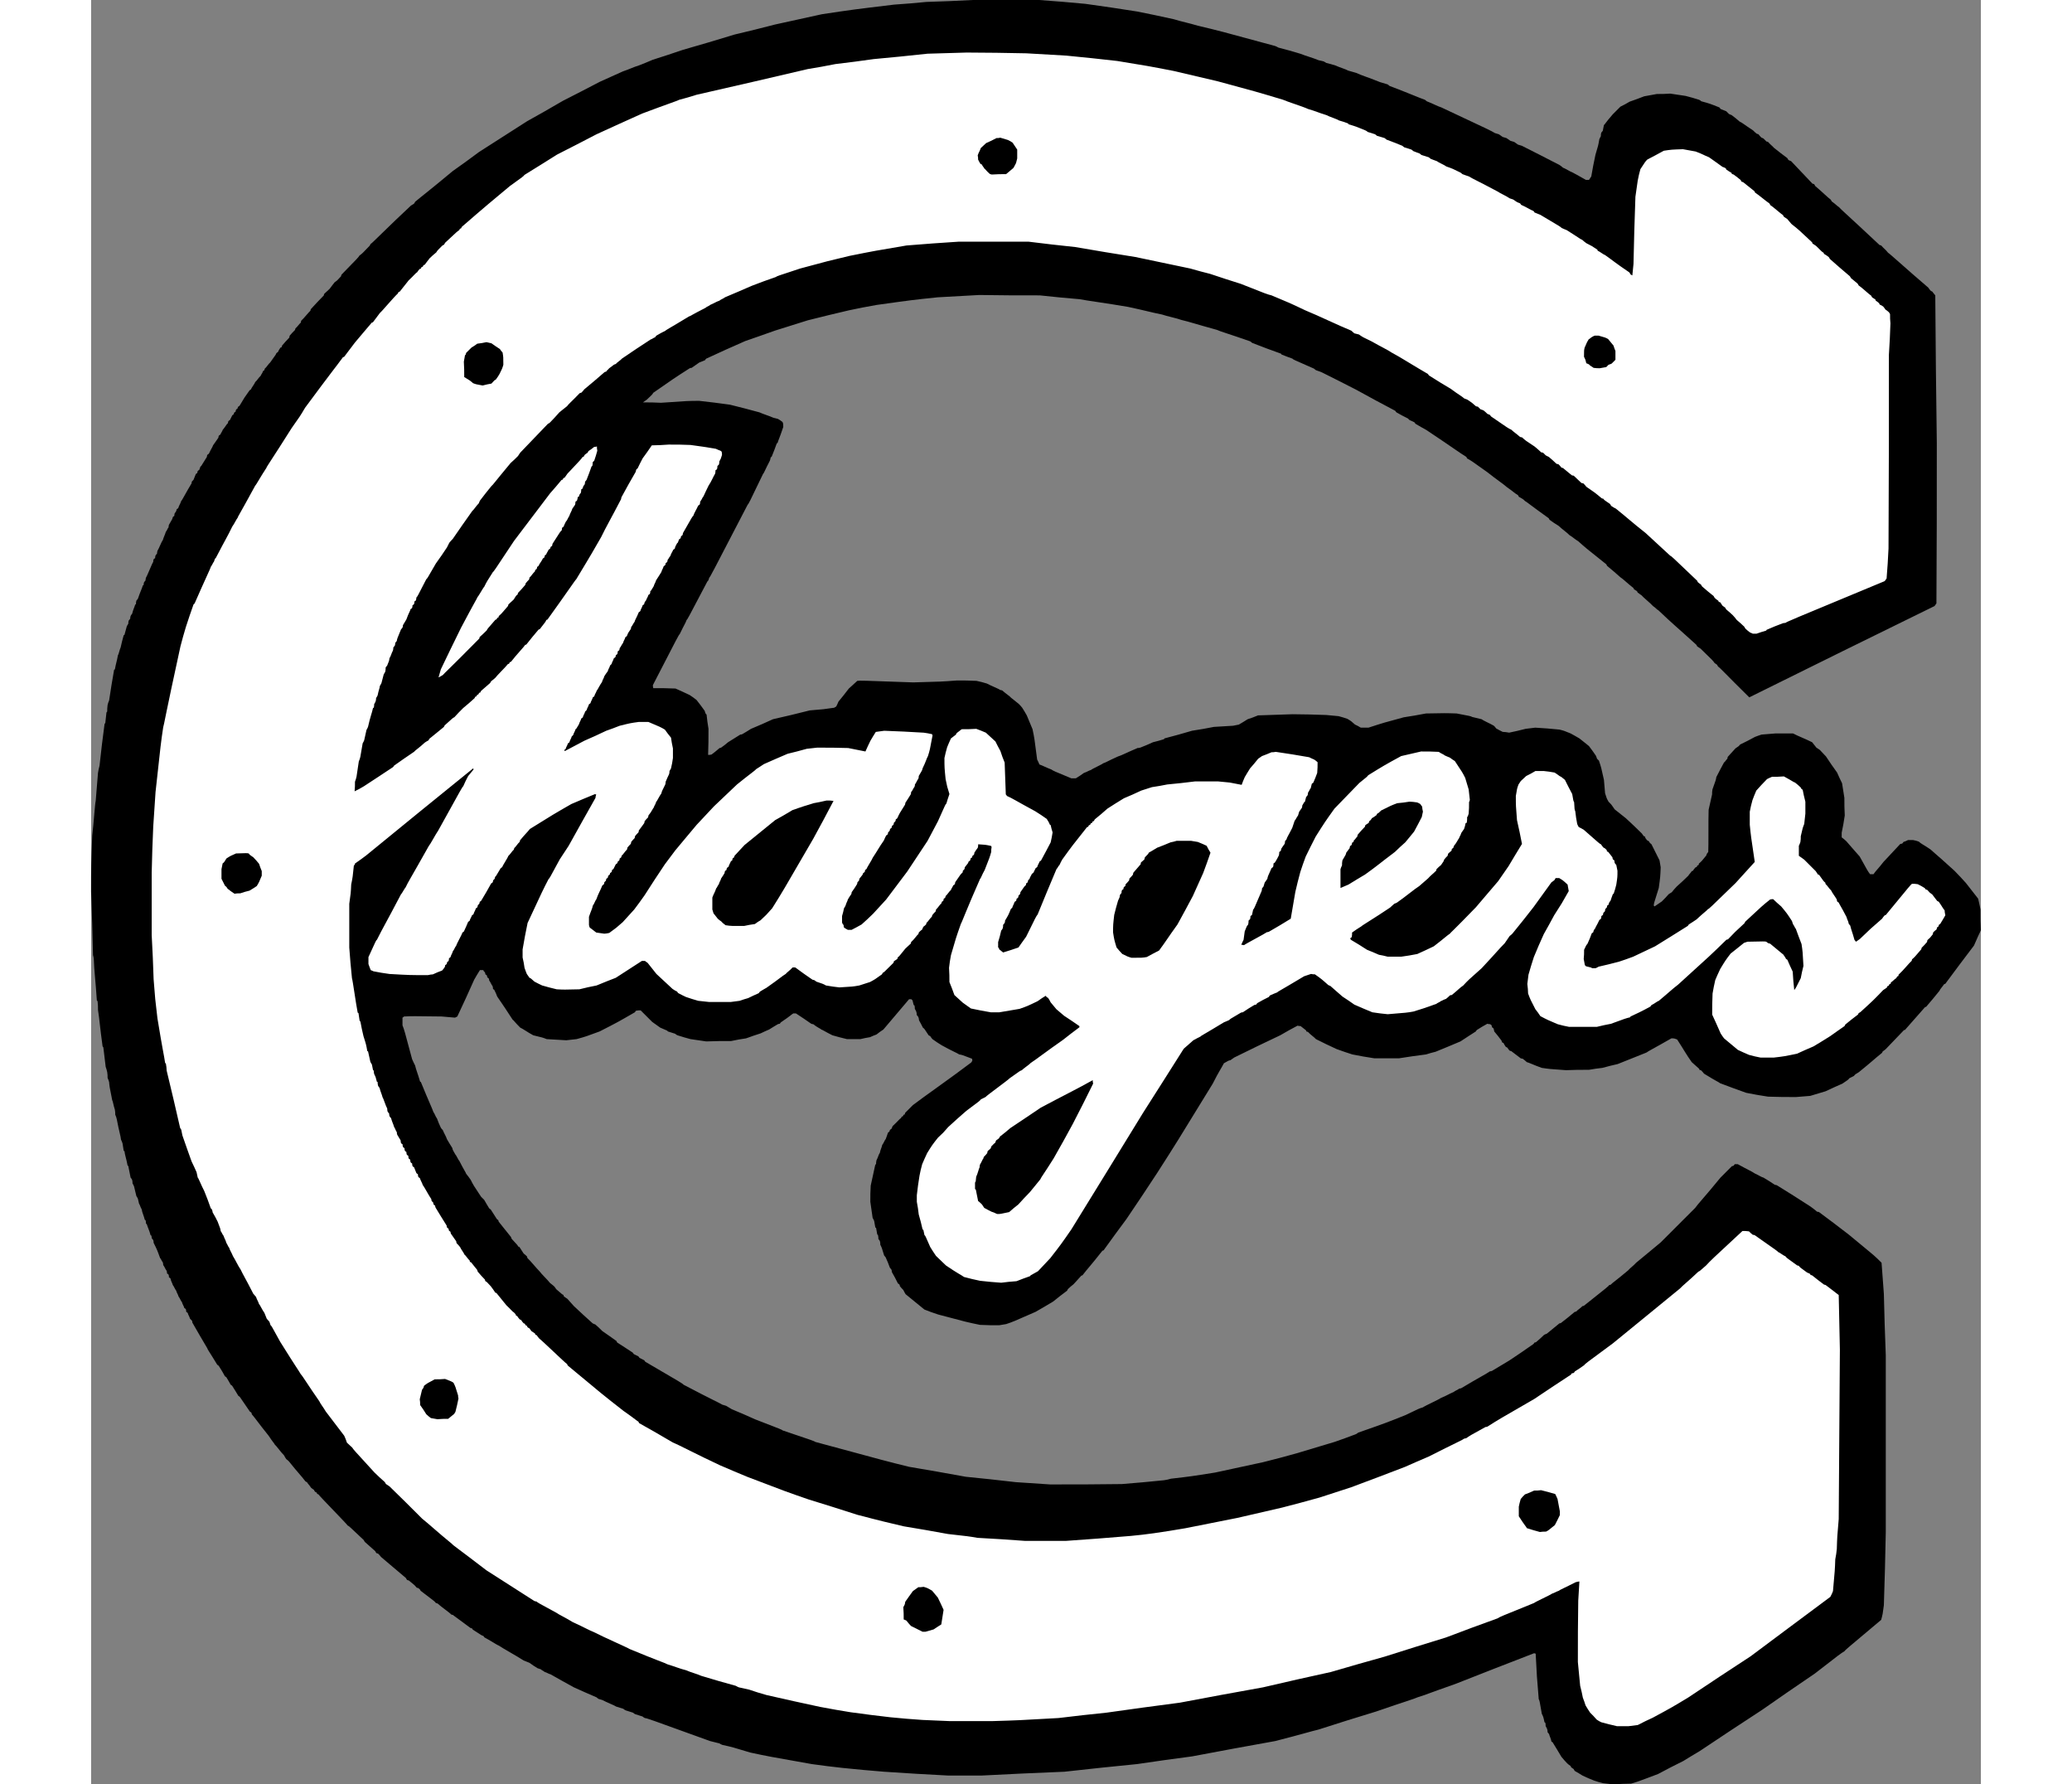 <?xml version="1.0" encoding="UTF-8"?>
<!DOCTYPE svg PUBLIC "-//W3C//DTD SVG 1.1//EN" "http://www.w3.org/Graphics/SVG/1.1/DTD/svg11.dtd">
<!-- Creator: CorelDRAW -->
<svg xmlns="http://www.w3.org/2000/svg" xml:space="preserve" width="7.848in" height="6.757in" version="1.1" style="shape-rendering:geometricPrecision; text-rendering:geometricPrecision; image-rendering:optimizeQuality; fill-rule:evenodd; clip-rule:evenodd"
viewBox="0 0 7847.73 7408.21"
 xmlns:xlink="http://www.w3.org/1999/xlink"
 xmlns:xodm="http://www.corel.com/coreldraw/odm/2003">
 <rect x="0" y="0" width="7847.73" height="7408.21" fill="#808080" stroke="none"/>
 <defs>
  <style type="text/css">
   <![CDATA[
    .fil0 {fill:black}
    .fil1 {fill:white}
   ]]>
  </style>
 </defs>
 <g id="Layer_x0020__x0028_Black_x0020_and_x0020_White_x0029_">
  <g id="_2008575326816">
   <path class="fil0" d="M6320.55 7408.21c-12.74,-1.59 -27.07,-3.18 -41.4,-4.78 -12.74,-3.19 -25.48,-6.37 -38.22,-11.15 -15.93,-6.37 -31.85,-12.74 -47.78,-20.7 -9.55,-6.37 -20.7,-12.74 -31.85,-19.11 -1.59,-1.59 -3.18,-4.78 -4.78,-7.96 -3.19,-1.59 -6.37,-4.78 -11.15,-7.96 0,-1.59 0,-3.18 -1.59,-4.78 -4.78,-3.18 -9.56,-6.37 -14.33,-11.15 -7.96,-7.96 -15.92,-17.52 -23.89,-27.07 -11.15,-19.11 -23.88,-39.81 -36.63,-60.51 -1.59,0 -3.19,-1.59 -4.78,-3.18 -1.59,-11.15 -7.96,-22.3 -9.55,-30.26 -1.59,-1.59 -3.19,-4.78 -6.37,-7.96 0,-3.18 0,-7.96 -1.59,-12.74 -1.59,-3.18 -3.18,-7.96 -6.37,-12.74 0,-4.78 0,-9.55 -1.59,-14.33 0,0 -1.6,0 -3.19,-1.59 -4.78,-22.29 -4.78,-22.29 -11.14,-35.03 -9.56,-55.74 -9.56,-55.74 -12.74,-60.51 -7.96,-93.96 -7.96,-93.96 -12.74,-189.5 -1.59,0 -3.18,0 -6.37,-1.59 -108.29,41.4 -216.57,84.4 -326.46,127.4 -117.84,41.4 -125.81,46.18 -157.66,55.74 -12.74,6.37 -47.77,15.92 -171.99,58.92 -79.62,23.89 -159.25,49.37 -238.87,74.85 -39.81,9.56 -55.74,15.92 -179.95,47.78 -114.66,20.7 -229.31,41.4 -345.56,63.7 -74.85,9.56 -151.29,20.7 -227.73,31.85 -100.33,9.56 -200.65,20.7 -302.57,31.85 -114.66,4.78 -229.32,9.56 -345.57,15.92 -44.59,0 -89.18,0 -135.36,0 -89.18,-4.78 -178.36,-9.55 -267.53,-15.92 -57.33,-4.78 -114.66,-9.55 -173.58,-15.92 -41.4,-4.78 -84.4,-9.55 -127.4,-15.92 -179.95,-31.85 -179.95,-31.85 -254.8,-47.77 -73.25,-22.3 -73.25,-22.3 -116.25,-31.85 -3.18,-1.59 -7.96,-3.19 -12.74,-6.37 -12.74,-3.18 -25.48,-6.37 -38.22,-9.55 -259.57,-93.96 -259.57,-93.96 -270.72,-95.55 -3.18,-1.59 -6.37,-3.18 -9.55,-6.37 -9.56,-3.19 -19.11,-6.37 -30.26,-9.56 -3.18,-1.59 -6.37,-3.18 -9.55,-6.37 -9.56,-3.18 -19.11,-6.37 -30.26,-9.55 -3.19,-1.59 -6.37,-3.18 -9.56,-6.37 -9.56,-3.18 -19.11,-6.37 -30.26,-9.55 -9.56,-6.37 -36.63,-15.92 -57.33,-27.07 -4.78,-1.59 -9.56,-3.18 -15.92,-4.78 -1.59,-1.6 -4.78,-3.19 -7.96,-6.37 -30.26,-12.74 -62.11,-27.07 -93.95,-41.4 -31.85,-17.52 -63.7,-35.03 -97.14,-54.14 -7.96,-1.6 -15.92,-7.96 -23.88,-9.56 -7.96,-6.37 -14.33,-7.96 -15.93,-11.15 -4.78,-1.59 -9.55,-3.18 -14.33,-4.78 -11.14,-6.37 -22.29,-14.33 -33.44,-22.3 -7.96,-3.18 -15.92,-6.37 -23.88,-9.55 -35.04,-22.3 -87.59,-50.96 -103.51,-62.11 -6.37,-1.59 -39.81,-23.88 -58.92,-33.44 -1.59,-1.59 -3.18,-3.18 -4.78,-6.37 -6.37,-1.6 -6.37,-1.6 -43,-25.48 -1.59,-1.59 -3.18,-3.18 -4.78,-6.37 -1.59,0 -3.18,0 -6.37,-1.59 -23.88,-17.52 -47.77,-35.03 -73.25,-54.14 -1.59,0 -3.18,0 -6.37,-1.6 -4.78,-6.37 -39.81,-30.26 -57.33,-46.18 -1.59,0 -3.18,0 -6.37,-1.59 -4.78,-6.37 -4.78,-6.37 -63.7,-50.96 -1.59,-4.78 -1.59,-4.78 -9.56,-11.15 -1.59,0 -3.18,0 -6.37,-1.59 -9.56,-11.15 -9.56,-11.15 -33.44,-30.26 -1.59,0 -3.19,0 -6.37,-1.59 -1.59,-1.6 -3.18,-4.78 -4.78,-7.96 -33.44,-28.66 -68.48,-57.33 -103.51,-87.59 -3.18,-4.78 -7.96,-9.56 -12.74,-14.33 -1.59,0 -3.18,0 -6.37,-1.59 -1.59,-1.59 -3.18,-4.78 -4.78,-7.96 -14.33,-12.74 -28.66,-25.48 -43,-38.22 -1.59,-1.59 -3.18,-4.78 -4.78,-7.96 -60.51,-57.33 -60.51,-57.33 -66.89,-60.51 -4.78,-7.96 -119.44,-124.21 -121.03,-128.99 -1.59,0 -3.18,-1.59 -6.37,-3.18 0,-1.59 0,-3.18 -1.59,-4.78 -1.59,0 -3.18,-1.6 -6.37,-3.19 -1.59,-1.59 -3.18,-4.78 -4.78,-7.96 -3.19,-1.59 -6.37,-4.78 -11.15,-7.96 -9.56,-14.33 -15.92,-19.11 -17.52,-23.88 -1.6,0 -3.19,-1.59 -6.37,-3.19 -20.7,-27.07 -31.85,-36.63 -68.48,-82.81 -3.18,-3.19 -6.37,-6.37 -11.14,-9.56 -3.19,-4.78 -6.37,-9.56 -9.56,-15.92 -14.33,-14.33 -31.85,-39.81 -38.22,-44.59 -1.59,-4.78 -7.96,-9.56 -25.48,-36.63 -46.18,-57.33 -55.74,-73.25 -70.07,-89.18 0,-1.59 0,-3.18 -1.59,-6.37 -1.59,-1.59 -3.19,-3.18 -6.37,-4.78 -12.74,-19.11 -27.07,-39.81 -41.4,-60.51 -1.59,-1.59 -3.18,-3.18 -6.37,-4.78 -7.96,-12.74 -15.92,-27.07 -25.48,-41.4 -1.59,-1.59 -3.18,-3.18 -6.37,-4.78 -4.78,-9.56 -11.15,-19.11 -17.52,-30.26 -1.6,-1.59 -3.19,-3.19 -6.37,-4.78 -7.96,-14.33 -15.92,-28.66 -25.48,-43 -1.59,-1.59 -3.18,-3.18 -6.37,-4.78 -36.63,-60.51 -39.81,-62.11 -41.4,-68.48 -20.7,-35.03 -41.4,-70.07 -62.11,-106.69 0,-1.59 0,-4.78 -1.59,-7.96 -1.59,-1.59 -4.78,-4.78 -7.96,-7.96 -3.18,-11.15 -7.96,-15.92 -9.56,-23.89 -1.59,-1.59 -3.18,-3.18 -6.37,-4.78 0,-3.18 0,-6.37 -1.59,-11.15 -1.59,-1.59 -3.18,-3.18 -6.37,-4.78 -1.6,-7.96 -7.96,-15.92 -9.56,-23.89 -6.37,-7.96 -7.96,-15.92 -14.33,-23.88 -1.59,-7.96 -7.96,-15.93 -9.56,-23.89 -6.37,-7.96 -7.96,-15.92 -14.33,-23.89 -1.59,-7.96 -7.96,-15.92 -9.55,-27.07 -1.6,-1.59 -3.19,-3.18 -6.37,-4.78 0,-3.18 0,-6.37 -1.59,-11.15 -1.59,-1.59 -3.18,-3.18 -6.37,-4.78 0,-3.18 0,-6.37 -1.6,-11.15 -6.37,-7.96 -7.96,-15.92 -14.33,-23.88 0,-3.19 0,-6.37 -1.59,-11.15 -6.37,-7.96 -7.96,-15.92 -11.14,-17.52 -12.74,-35.04 -12.74,-35.04 -27.07,-63.7 0,-3.18 0,-6.37 -1.59,-11.15 -1.59,-1.59 -3.19,-4.78 -6.37,-7.96 0,-3.18 0,-6.37 -1.59,-11.15 0,0 -1.59,0 -3.18,-1.59 -4.78,-19.11 -11.15,-30.26 -15.92,-46.18 0,0 -1.59,0 -3.18,-1.59 0,-4.78 0,-9.56 -1.6,-14.33 0,0 -1.59,0 -3.18,-1.59 -4.78,-19.11 -11.15,-30.26 -12.74,-43 -6.37,-11.15 -7.96,-20.7 -11.14,-23.89 -1.6,-6.37 -3.19,-12.74 -4.78,-20.7 -1.59,-3.19 -3.18,-6.37 -6.37,-11.15 -3.18,-12.74 -6.37,-25.48 -9.56,-39.81 -1.59,-3.18 -3.18,-7.96 -6.37,-12.74 0,-4.78 0,-9.55 -1.59,-14.33 -1.6,-3.18 -3.19,-6.37 -6.37,-9.55 -3.18,-15.93 -6.37,-31.85 -9.55,-47.78 0,0 -1.6,-1.59 -3.19,-3.18 -4.78,-27.07 -11.14,-43 -12.74,-58.92 0,0 -1.59,0 -3.18,-1.59 -1.59,-9.56 -3.18,-19.11 -4.78,-30.26 -1.59,-4.78 -3.18,-9.56 -6.37,-15.92 -1.59,-15.92 -7.96,-33.44 -17.52,-84.4 -1.59,-6.37 -3.18,-12.74 -6.37,-19.11 0,-6.37 0,-12.74 -1.59,-20.7 -6.37,-19.11 -7.96,-35.03 -11.15,-39.81 -11.15,-55.73 -11.15,-55.73 -12.74,-74.85 -1.59,-4.78 -3.18,-11.15 -6.37,-17.52 0,-7.96 0,-15.92 -1.6,-23.89 -1.59,-6.37 -3.18,-14.33 -6.37,-22.29 -3.18,-25.48 -6.37,-52.55 -9.56,-79.63 0,-1.59 -1.59,-3.18 -3.18,-4.78 -11.15,-79.62 -12.74,-111.47 -19.11,-151.28 0,-11.15 0,-22.3 -1.59,-35.04 0,-1.59 -1.59,-3.18 -3.18,-4.78 -4.78,-74.85 -11.15,-122.62 -12.74,-171.99 0,-4.78 -1.59,-9.56 -3.19,-15.92 -1.59,-87.59 -4.78,-175.17 -7.96,-262.76 0,-109.88 0,-109.88 4.78,-234.09 6.37,-52.55 11.15,-132.18 14.33,-143.32 3.18,-38.22 6.37,-76.44 9.56,-116.25 1.59,-9.56 3.18,-19.11 6.37,-30.26 6.37,-57.33 12.74,-114.66 20.7,-171.99 0,-1.59 1.59,-3.18 3.18,-4.78 1.59,-14.33 3.18,-28.66 4.78,-43 0,-1.59 1.59,-3.19 3.18,-4.78 0,-7.96 0,-17.52 1.6,-27.07 1.59,-6.37 3.18,-12.74 6.37,-19.11 6.37,-41.4 12.74,-84.4 20.7,-127.4 0,0 1.6,0 3.19,-1.59 4.78,-27.07 7.96,-31.85 12.74,-58.92 3.18,-3.18 7.96,-27.07 11.14,-31.85 3.19,-15.92 7.96,-33.44 12.74,-50.96 0,0 1.59,0 3.18,-1.6 3.19,-11.14 6.37,-22.29 9.56,-35.03 1.59,-3.18 3.18,-6.37 6.37,-11.15 0,-3.18 0,-7.96 1.59,-12.74 1.59,-1.59 3.18,-4.78 6.37,-7.96 0,-3.18 0,-6.37 1.59,-11.15 1.59,-3.18 3.18,-6.37 6.37,-9.56 4.78,-19.11 7.96,-22.29 12.74,-38.22 0,0 1.6,0 3.19,-1.59 0,-4.78 0,-9.56 1.59,-14.33 1.59,-1.59 3.18,-4.78 6.37,-7.96 9.56,-28.66 15.92,-39.81 20.7,-55.74 0,0 1.59,0 3.18,-1.59 0,-3.18 0,-6.37 1.59,-11.15 1.59,-1.59 3.18,-4.78 6.37,-7.96 0,-3.18 0,-6.37 1.6,-11.15 6.37,-9.56 27.07,-63.7 30.26,-65.29 0,-3.19 0,-6.37 1.59,-11.15 1.59,-1.59 3.18,-3.18 6.37,-4.78 0,-3.19 0,-6.37 1.59,-11.15 1.59,-1.59 3.19,-4.78 6.37,-7.96 0,-3.18 0,-6.37 1.59,-11.15 6.37,-9.55 15.92,-36.63 22.29,-44.59 4.78,-15.92 7.96,-19.11 12.74,-35.03 3.18,-1.59 7.96,-15.92 11.15,-17.52 0,-3.18 0,-6.37 1.59,-11.15 14.33,-23.89 14.33,-23.89 15.92,-31.85 1.59,-1.59 3.18,-3.18 6.37,-4.78 0,-3.18 0,-6.37 1.59,-11.14 6.37,-7.96 6.37,-7.96 7.96,-15.92 1.59,-1.6 3.19,-3.19 6.37,-4.78 4.78,-14.33 7.96,-15.92 12.74,-30.26 3.18,-1.59 20.7,-36.63 43,-73.25 0,-1.59 0,-4.78 1.59,-7.96 1.59,-1.6 3.18,-3.19 6.37,-6.37 3.18,-7.96 6.37,-15.92 9.56,-23.88 1.59,-1.6 3.18,-3.19 6.37,-4.78 0,-1.59 0,-4.78 1.59,-7.96 1.59,-1.59 3.19,-3.19 6.37,-4.78 4.78,-14.33 4.78,-14.33 7.96,-15.92 7.96,-12.74 15.92,-25.48 23.89,-38.22 0,-1.6 0,-4.78 1.59,-7.96 1.59,-1.59 3.18,-3.18 6.37,-4.78 9.55,-20.7 15.92,-28.66 17.52,-35.04 6.37,-9.55 14.33,-20.7 22.29,-31.85 0,-1.59 0,-4.78 1.59,-7.96 1.59,-1.6 3.19,-3.19 6.37,-4.78 4.78,-11.15 7.96,-12.74 9.55,-19.11 14.33,-17.52 15.93,-23.89 22.3,-28.66 0,-1.59 0,-4.78 1.59,-7.96 1.59,-1.59 3.18,-3.18 6.37,-4.78 3.18,-6.37 6.37,-12.74 9.55,-19.11 1.59,-1.59 3.18,-3.18 6.37,-4.78 0,-1.59 0,-3.18 1.59,-6.37 1.59,-1.59 3.18,-3.18 6.37,-4.78 0,-1.59 0,-4.78 1.59,-7.96 1.59,-1.59 3.19,-3.18 6.37,-4.78 0,-1.59 0,-3.18 1.59,-6.37 1.59,-1.59 3.18,-3.18 6.37,-4.78 20.7,-35.03 20.7,-35.03 41.4,-63.7 1.59,-1.6 3.18,-3.19 6.37,-4.78 1.59,-6.37 15.92,-23.88 17.52,-30.26 6.37,-4.78 15.92,-20.7 22.29,-25.48 3.19,-7.96 7.96,-11.14 9.56,-19.11 1.59,-1.59 3.18,-3.18 6.37,-4.78 0,-1.59 0,-3.18 1.6,-6.37 6.37,-4.78 15.92,-20.7 22.29,-25.48 20.7,-30.26 23.89,-31.85 25.48,-38.22 1.59,-1.59 3.18,-3.18 6.37,-4.78 3.18,-6.37 6.37,-12.74 11.15,-19.11 1.59,0 3.18,0 4.78,-1.59 0,-1.59 0,-3.18 1.59,-6.37 9.56,-11.15 19.11,-22.3 30.26,-33.44 0,-1.59 0,-4.78 1.59,-7.96 6.37,-7.96 14.33,-15.92 22.29,-23.89 0,-1.59 0,-3.18 1.59,-6.37 6.37,-4.78 17.52,-20.7 22.3,-23.89 0,-1.59 0,-4.78 1.59,-7.96 11.15,-9.56 31.85,-36.63 38.22,-41.4 0,-1.59 0,-3.18 1.59,-6.37 17.52,-19.11 35.03,-38.22 54.14,-57.33 0,-1.59 0,-3.18 1.6,-6.37 6.37,-6.37 14.33,-12.74 22.29,-20.7 6.37,-7.96 12.74,-17.52 20.7,-27.07 11.15,-7.96 11.15,-7.96 27.07,-25.48 0,-1.59 0,-3.18 1.59,-6.37 70.07,-71.66 70.07,-71.66 74.85,-79.62 11.14,-7.96 11.14,-7.96 43,-41.4 0,-1.59 1.59,-3.18 3.18,-6.37 4.78,-1.59 78.03,-76.44 167.21,-159.25 3.19,-1.59 7.96,-4.78 12.74,-7.96 1.59,-1.59 3.18,-4.78 4.78,-7.96 38.22,-31.85 42.99,-33.44 156.06,-127.4 36.63,-25.48 73.25,-52.55 109.88,-79.63 65.29,-41.4 132.18,-84.4 199.06,-127.4 49.37,-27.07 98.73,-55.74 148.1,-84.4 50.96,-25.48 101.92,-52.55 154.47,-79.63 31.85,-14.33 63.7,-28.66 95.55,-43 28.66,-9.55 38.22,-15.92 68.48,-25.48 17.52,-6.37 35.03,-14.33 54.14,-22.3 41.4,-12.74 82.81,-27.07 125.81,-41.4 71.66,-20.7 143.32,-41.4 214.99,-63.7 55.74,-12.74 111.47,-27.07 167.21,-41.4 65.29,-14.33 130.58,-28.66 195.88,-43 127.4,-19.11 127.4,-19.11 299.38,-39.81 44.59,-3.18 89.18,-6.37 133.77,-11.14 63.7,-1.6 127.4,-4.78 191.1,-7.96 92.36,0 184.73,0 278.68,0 63.7,4.78 127.4,9.56 191.1,15.92 71.66,9.56 143.32,20.7 214.99,31.85 49.37,9.56 100.33,20.7 151.28,31.85 36.63,11.15 63.7,15.93 100.33,27.07 87.59,20.7 87.59,20.7 321.68,84.4 3.19,1.59 7.96,3.18 12.74,6.37 30.26,7.96 60.51,15.92 90.77,25.48 28.66,11.15 49.37,15.92 76.44,27.07 6.37,1.59 12.74,3.18 20.7,4.78 3.18,1.59 6.37,3.18 11.15,6.37 11.15,3.18 22.3,6.37 35.03,9.56 25.48,11.14 44.59,15.92 55.74,22.29 11.15,3.18 22.3,6.37 33.44,9.56 23.88,11.15 43,15.92 98.73,38.22 9.56,3.19 20.7,6.37 31.85,9.56 1.59,1.59 4.78,3.18 7.96,6.37 68.48,25.48 130.58,52.55 146.51,57.33 1.59,1.59 4.78,3.18 7.96,6.37 25.48,9.56 44.59,20.7 60.51,25.48 203.84,95.55 203.84,95.55 222.95,106.69 4.78,1.59 9.56,3.18 15.92,4.78 4.78,3.19 9.56,6.37 15.92,11.15 4.78,1.59 9.56,3.18 15.93,4.78 4.78,3.19 9.55,6.37 15.92,11.15 4.78,1.59 9.55,3.18 15.92,4.78 4.78,3.18 9.55,6.37 15.92,11.14 4.78,1.59 9.55,3.19 15.92,4.78 50.96,25.48 103.51,52.55 156.06,79.62 4.78,3.18 9.55,6.37 14.33,11.15 12.74,4.78 28.66,15.92 41.4,20.7 17.52,9.56 35.04,19.11 54.15,30.26 3.18,0 7.96,0 12.74,0 3.18,-4.78 6.37,-9.55 9.56,-14.33 4.78,-30.26 11.15,-60.51 17.52,-90.77 11.15,-36.63 11.15,-36.63 15.92,-63.7 1.59,-3.18 3.18,-7.96 6.37,-12.74 0,-4.78 0,-9.56 1.6,-14.33 1.59,-1.59 3.18,-4.78 6.37,-7.96 1.59,-7.96 3.18,-15.92 4.78,-23.88 3.19,-1.59 4.78,-7.96 36.63,-44.59 9.56,-9.56 20.7,-20.7 31.85,-31.85 12.74,-6.37 25.48,-12.74 38.22,-20.7 19.11,-6.37 39.81,-14.33 60.51,-22.29 17.52,-3.19 35.03,-6.37 52.55,-9.56 17.52,0 36.63,0 55.74,-1.59 20.7,3.18 41.4,6.37 63.7,9.55 17.52,4.78 36.63,9.56 55.74,15.93 3.18,1.59 6.37,3.18 9.55,6.37 35.04,9.56 35.04,9.56 74.85,25.48 1.59,1.59 3.19,3.18 4.78,6.37 7.96,3.18 15.92,6.37 23.88,9.56 3.19,3.18 6.37,6.37 11.15,11.15 3.18,1.59 6.37,3.18 11.15,4.78 11.15,7.96 22.29,17.52 33.44,27.07 11.15,4.78 19.11,12.74 55.74,36.63 4.78,4.78 9.56,9.56 15.92,14.33 1.59,0 3.18,0 6.37,1.59 3.18,4.78 7.96,9.56 12.74,14.33 1.6,0 4.78,1.59 7.96,3.19 3.18,3.18 7.96,7.96 12.74,12.74 1.59,0 3.18,0 6.37,1.6 12.74,14.33 17.52,15.92 23.89,23.88 17.52,14.33 36.63,28.66 55.74,43 1.59,1.59 3.18,4.78 4.78,7.96 3.18,1.59 6.37,3.18 11.15,4.78 28.66,30.26 58.92,62.11 89.18,93.96 1.59,0 3.18,0 6.37,1.59 1.6,1.59 3.19,4.78 4.78,7.96 28.66,23.89 55.74,50.96 63.7,55.74 1.59,1.59 3.18,4.78 4.78,7.96 15.93,11.14 22.3,19.11 30.26,23.88 12.74,14.33 17.52,15.92 168.8,157.66 1.59,0 3.18,0 6.37,1.59 12.74,14.33 17.52,15.92 28.66,30.26 4.78,1.59 68.47,60.51 167.21,144.92 3.18,4.78 6.37,9.56 11.15,14.33 1.59,0 3.18,0 4.78,1.59 3.18,4.78 7.96,9.56 12.74,15.92 1.59,203.84 3.18,407.67 6.37,613.11 0,221.35 0,442.71 -1.6,665.65 -1.59,3.19 -4.78,6.37 -7.96,11.15 -256.39,125.81 -512.78,251.61 -769.17,379.01 -97.14,-95.55 -121.03,-122.62 -128.99,-127.4 -1.59,-1.6 -3.18,-4.78 -4.78,-7.96 -3.19,-1.59 -6.37,-4.78 -11.15,-7.96 -4.78,-7.96 -4.78,-7.96 -57.33,-58.92 -4.78,-3.18 -9.56,-6.37 -14.33,-9.55 0,-1.59 -1.59,-3.18 -3.18,-6.37 -87.59,-79.62 -92.37,-81.21 -157.66,-143.32 -4.78,-1.59 -14.33,-12.74 -22.3,-17.52 -9.55,-11.15 -39.81,-35.03 -49.37,-46.18 -4.78,-1.59 -9.56,-7.96 -14.33,-9.56 0,-1.59 -1.59,-3.18 -3.18,-6.37 -3.18,-1.59 -7.96,-4.78 -12.74,-7.96 0,-1.59 0,-3.18 -1.59,-4.78 -30.26,-23.89 -39.81,-35.03 -54.15,-44.59 -17.52,-15.92 -36.63,-31.85 -55.74,-47.77 0,-1.59 -1.59,-3.19 -3.18,-6.37 -85.99,-68.47 -85.99,-68.47 -116.25,-95.55 -15.92,-9.56 -20.7,-15.92 -36.63,-25.48 -4.78,-6.37 -33.44,-27.07 -44.59,-38.22 -12.74,-7.96 -25.48,-15.92 -38.22,-25.48 0,-1.6 -1.59,-3.19 -3.18,-6.37 -84.4,-60.51 -87.59,-65.29 -98.73,-71.66 -7.96,-7.96 -7.96,-7.96 -25.48,-17.52 0,-1.59 -1.59,-3.18 -3.18,-6.37 -15.92,-9.56 -20.7,-15.93 -46.18,-33.44 -15.92,-14.33 -47.78,-35.03 -81.22,-62.11 -66.89,-47.77 -66.89,-47.77 -84.4,-57.33 0,-1.59 -1.59,-3.18 -3.18,-6.37 -33.44,-20.7 -46.18,-31.85 -165.62,-111.47 -14.33,-7.96 -28.66,-15.92 -44.59,-25.48 -1.6,-1.59 -3.19,-3.18 -4.78,-6.37 -6.37,-3.19 -12.74,-6.37 -20.7,-9.56 -1.59,-1.59 -3.18,-3.18 -6.37,-6.37 -15.92,-7.96 -31.85,-15.92 -47.77,-25.48 -1.59,-1.59 -3.18,-3.18 -4.78,-6.37 -54.15,-28.66 -108.29,-57.33 -162.43,-87.59 -46.18,-23.88 -93.96,-47.77 -141.73,-71.66 -7.96,-3.18 -15.92,-6.37 -25.48,-9.55 -1.59,-1.59 -4.78,-3.18 -7.96,-6.37 -87.59,-38.22 -87.59,-38.22 -89.18,-41.4 -14.33,-4.78 -30.26,-11.15 -46.18,-17.52 0,0 0,-1.59 -1.59,-3.18 -39.81,-14.33 -79.62,-28.66 -119.44,-44.59 -1.59,-1.59 -4.78,-3.18 -7.96,-6.37 -90.77,-31.85 -125.8,-41.4 -138.54,-47.78 -92.37,-25.48 -108.29,-31.85 -148.1,-41.4 -15.93,-6.37 -62.11,-15.92 -79.63,-22.29 -47.77,-9.56 -66.89,-15.92 -141.73,-31.85 -92.36,-15.92 -168.8,-25.48 -200.65,-31.85 -54.14,-4.78 -109.88,-9.56 -165.62,-15.93 -82.81,0 -167.21,0 -251.61,-1.59 -57.33,3.19 -114.66,6.37 -171.99,9.56 -106.69,11.15 -106.69,11.15 -254.8,31.85 -38.22,6.37 -76.44,14.33 -114.66,22.3 -55.74,12.74 -113.07,27.07 -170.4,41.4 -44.59,14.33 -90.77,28.66 -136.96,43 -39.81,14.33 -81.21,28.66 -122.62,42.99 -54.15,23.89 -108.29,47.78 -162.43,73.26 -1.59,1.59 -3.19,3.18 -4.78,6.37 -7.96,3.18 -15.92,6.37 -23.88,9.56 -9.56,6.37 -20.7,14.33 -31.85,22.29 -1.6,0 -4.78,0 -7.96,1.59 -66.89,43 -66.89,43 -151.28,101.92 -4.78,7.96 -4.78,7.96 -27.07,28.66 -4.78,3.18 -9.56,6.37 -15.92,11.15 23.88,0 49.37,0 74.85,1.59 114.66,-7.96 114.66,-7.96 159.25,-7.96 41.4,4.78 84.4,9.55 127.4,15.92 39.81,9.55 81.21,20.7 122.62,31.85 12.74,6.37 44.59,15.92 57.33,22.29 6.37,1.59 12.74,3.19 19.11,4.78 6.37,3.18 12.74,7.96 19.11,12.74 3.18,7.96 3.18,7.96 3.18,20.7 -15.92,47.77 -19.11,50.96 -23.89,66.89 0,0 -1.59,0 -3.18,1.59 -6.37,17.52 -12.74,35.03 -20.7,54.14 -1.59,1.6 -3.18,3.19 -4.78,4.78 0,3.18 -1.59,7.96 -3.18,12.74 -20.7,39.81 -23.89,50.96 -28.66,55.74 -58.92,122.62 -58.92,122.62 -63.7,127.4 -154.47,297.8 -154.47,297.8 -159.25,302.57 -3.19,11.15 -3.19,11.15 -7.96,15.92 -82.81,157.66 -82.81,157.66 -85.99,159.25 -4.78,14.33 -7.96,15.92 -28.66,58.92 -4.78,4.78 -4.78,4.78 -111.47,211.8 0,3.18 0,7.96 1.6,12.74 30.26,0 60.51,0 92.36,1.59 19.11,7.96 38.22,17.52 58.92,27.07 9.56,6.37 19.11,12.74 28.66,20.7 11.15,14.33 22.3,28.66 33.44,44.59 3.18,11.15 3.18,11.15 7.96,15.92 1.59,19.11 4.78,38.22 7.96,58.92 0,35.04 0,71.66 -1.59,108.29 4.78,0 9.56,0 14.33,-1.59 11.15,-7.96 22.3,-17.52 33.44,-27.07 1.59,0 3.18,0 6.37,-1.59 9.56,-6.37 19.11,-14.33 28.66,-22.3 15.92,-9.56 33.44,-20.7 50.96,-31.85 1.6,0 4.78,0 7.96,-1.59 11.15,-6.37 23.89,-14.33 36.63,-22.3 30.26,-12.74 60.51,-25.48 90.77,-39.81 50.96,-11.15 101.92,-23.89 152.88,-36.63 58.92,-4.78 58.92,-4.78 101.92,-11.15 1.59,-1.59 4.78,-3.18 7.96,-4.78 3.18,-6.37 6.37,-12.74 9.56,-20.7 14.33,-17.52 28.66,-35.04 43,-54.15 11.14,-9.56 22.29,-20.7 35.03,-31.85 12.74,-1.6 12.74,-1.6 232.5,6.37 117.84,-3.18 117.84,-3.18 181.54,-7.96 27.07,0 54.15,0 81.22,1.6 14.33,3.18 28.66,6.37 43,11.14 20.7,11.15 47.77,20.7 55.74,27.07 1.59,0 4.78,0 7.96,1.59 15.92,14.33 31.85,23.89 36.63,30.26 9.56,7.96 20.7,15.93 31.85,25.48 4.78,4.78 9.56,9.56 14.33,15.92 6.37,9.56 12.74,20.7 19.11,31.85 7.96,19.11 15.92,38.22 23.89,57.33 7.96,38.22 7.96,38.22 19.11,125.81 3.19,6.37 6.37,12.74 9.56,20.7 14.33,4.78 23.89,11.15 49.37,20.7 9.56,6.37 9.56,6.37 82.81,36.63 6.37,0 12.74,0 19.11,0 11.15,-6.37 22.3,-14.33 33.44,-22.29 14.33,-4.78 15.92,-7.96 30.26,-12.74 1.59,-3.18 47.77,-23.89 49.37,-27.07 14.33,-4.78 15.92,-7.96 62.11,-28.66 15.93,-4.78 25.48,-11.15 81.22,-35.03 3.18,0 6.37,0 11.15,-1.59 17.52,-6.37 35.03,-14.33 52.55,-22.3 14.33,-3.18 30.26,-7.96 46.18,-12.74 0,0 0,-1.59 1.59,-3.18 38.22,-9.56 76.44,-20.7 114.66,-31.85 30.26,-4.78 60.51,-9.56 90.77,-15.92 25.48,-1.59 52.55,-3.18 79.62,-4.78 7.96,-1.59 15.92,-3.18 23.89,-4.78 11.15,-6.37 23.89,-14.33 36.63,-22.29 14.33,-4.78 28.66,-9.56 42.99,-15.93 47.78,-1.59 95.55,-3.18 143.32,-4.78 46.18,0 92.37,1.59 140.14,3.18 15.92,1.59 33.44,3.19 50.96,4.78 11.15,3.18 23.89,6.37 36.63,11.14 15.92,9.56 15.92,9.56 31.85,23.89 7.96,3.18 15.92,7.96 23.89,12.74 9.56,0 20.7,0 31.85,0 63.7,-20.7 63.7,-20.7 146.51,-43 30.26,-4.78 60.51,-9.56 92.36,-15.92 79.63,-1.59 79.63,-1.59 127.4,0 58.92,11.15 58.92,11.15 63.7,14.33 12.74,3.18 25.48,6.37 39.81,9.56 7.96,6.37 31.85,15.92 50.96,27.07 3.18,3.19 6.37,6.37 9.56,11.15 7.96,4.78 17.52,9.56 27.07,14.33 7.96,0 17.52,1.59 27.07,3.18 22.3,-4.78 44.59,-9.55 68.48,-15.92 12.74,-1.59 25.48,-3.18 39.81,-4.78 33.44,1.59 66.88,4.78 100.33,7.96 19.11,4.78 19.11,4.78 46.18,15.92 11.15,6.37 23.88,12.74 36.63,20.7 12.74,9.56 25.48,20.7 39.81,31.85 9.56,12.74 19.11,25.48 28.66,39.81 1.59,3.18 3.18,7.96 4.78,12.74 1.59,1.59 4.78,4.78 7.96,7.96 9.56,28.66 9.56,28.66 20.7,79.63 1.59,17.52 3.19,36.63 4.78,55.74 6.37,20.7 6.37,20.7 14.33,35.03 12.74,12.74 12.74,12.74 25.48,31.85 14.33,11.15 30.26,23.89 46.18,36.63 22.29,20.7 44.59,41.4 66.88,63.7 1.59,3.18 4.78,6.37 7.96,11.15 1.59,0 3.18,0 4.78,1.59 1.59,6.37 1.59,6.37 7.96,14.33 1.59,1.59 4.78,3.18 7.96,4.78 4.78,7.96 4.78,7.96 11.15,12.74 11.15,22.3 22.29,44.59 33.44,66.89 1.59,9.56 3.18,19.11 4.78,28.66 -1.6,39.81 -1.6,39.81 -7.96,85.99 -20.7,65.29 -20.7,65.29 -20.7,73.25 0,0 1.59,1.59 3.18,3.18 9.55,-6.37 19.11,-12.74 30.26,-20.7 9.56,-9.56 19.11,-19.11 28.66,-30.26 3.18,-1.6 7.96,-4.78 12.74,-7.96 6.37,-7.96 12.74,-15.92 20.7,-23.89 15.92,-14.33 31.85,-28.66 47.77,-44.59 4.78,-7.96 11.15,-12.74 14.33,-19.11 1.6,0 3.19,0 4.78,-1.59 3.18,-4.78 6.37,-9.56 11.15,-14.33 1.59,0 3.18,0 4.78,-1.59 0,-1.59 1.59,-3.18 3.18,-6.37 1.59,0 3.18,0 4.78,-1.59 0,-1.59 0,-3.18 1.6,-6.37 11.14,-9.56 11.14,-9.56 30.26,-33.44 1.59,-6.37 1.59,-6.37 7.96,-14.33 1.59,-23.88 0,-136.95 1.59,-175.17 4.78,-20.7 9.56,-41.4 14.33,-63.7 0,-6.37 0,-12.74 1.59,-20.7 14.33,-39.81 14.33,-39.81 15.92,-50.96 9.56,-19.11 20.7,-39.81 31.85,-60.51 6.37,-4.78 9.55,-12.74 14.33,-15.92 0,-1.59 0,-4.78 1.59,-7.96 9.55,-11.14 20.7,-22.29 31.85,-35.03 14.33,-9.56 14.33,-9.56 19.11,-15.92 20.7,-9.56 41.4,-20.7 62.11,-31.85 7.96,-3.19 17.52,-6.37 27.07,-9.56 19.11,-1.59 38.22,-3.18 58.92,-4.78 23.89,0 47.78,0 71.66,0 20.7,11.14 47.78,20.7 79.63,36.63 4.78,6.37 11.15,14.33 17.52,22.3 4.78,3.18 9.56,6.37 14.33,9.55 7.96,7.96 15.92,17.52 25.48,27.07 14.33,22.3 30.26,44.59 46.18,66.89 6.37,14.33 12.74,28.66 20.7,44.59 3.19,19.11 6.37,39.81 9.56,60.51 0,23.89 0,47.77 1.59,73.25 -3.18,23.89 -7.96,47.77 -12.74,71.66 0,6.37 0,12.74 0,19.11 6.37,4.78 12.74,9.56 19.11,15.92 17.52,20.7 36.63,41.4 55.73,63.7 33.44,60.51 33.44,60.51 43,73.25 4.78,0 9.56,0 14.33,0 9.56,-14.33 20.7,-23.89 41.4,-50.96 22.3,-23.88 46.18,-49.37 70.07,-74.85 1.59,0 4.78,0 7.96,-1.59 1.59,-1.59 3.18,-3.18 4.78,-6.37 6.37,-1.59 12.74,-4.78 19.11,-7.96 6.37,0 12.74,0 20.7,0 7.96,1.59 15.92,3.18 23.88,6.37 7.96,7.96 19.11,12.74 47.78,31.85 33.44,28.66 66.88,58.92 100.33,89.18 15.92,15.92 31.85,33.44 47.77,50.96 15.92,20.7 33.44,43 50.96,65.29 3.19,14.33 6.37,28.66 9.56,44.59 0,28.66 0,57.33 1.59,85.99 -9.56,20.7 -19.11,41.4 -28.66,63.7 -39.81,52.55 -79.62,105.1 -119.44,159.25 -1.59,0 -3.18,0 -4.78,1.59 -11.15,15.92 -15.92,19.11 -19.11,27.07 -17.52,22.3 -36.63,44.59 -55.74,66.89 -1.59,0 -3.18,0 -4.78,1.59 -27.07,30.26 -54.15,62.11 -82.81,93.95 -1.59,0 -3.18,0 -4.78,1.59 -23.89,25.48 -49.37,50.96 -74.85,78.03 -3.18,3.18 -7.96,6.37 -12.74,9.55 0,1.6 -1.59,3.19 -3.18,6.37 -31.85,25.48 -36.63,31.85 -95.55,79.62 -15.92,9.56 -15.92,9.56 -20.7,15.93 -6.37,3.18 -12.74,6.37 -19.11,9.55 -4.78,6.37 -4.78,6.37 -28.66,22.3 -22.3,9.55 -46.18,20.7 -70.07,31.85 -20.7,6.37 -41.4,12.74 -63.7,19.11 -19.11,1.59 -38.22,3.18 -58.92,4.78 -38.22,0 -76.44,0 -116.25,-1.6 -30.26,-4.78 -60.51,-9.55 -90.77,-15.92 -35.03,-12.74 -71.66,-25.48 -108.29,-39.81 -7.96,-6.37 -15.93,-7.96 -66.89,-39.81 -3.18,-4.78 -7.96,-9.56 -12.74,-14.33 -1.59,0 -3.18,0 -6.37,-1.59 0,-1.59 0,-3.18 -1.59,-4.78 -9.56,-7.96 -19.11,-17.52 -30.26,-27.07 -23.88,-33.44 -33.44,-52.55 -60.51,-93.96 -12.74,-4.78 -12.74,-4.78 -23.88,-4.78 -74.85,43 -95.55,52.55 -103.51,58.92 -39.81,15.92 -79.63,31.85 -119.44,47.77 -20.7,4.78 -41.4,9.56 -63.7,15.92 -17.52,1.59 -36.63,4.78 -55.74,7.96 -31.85,0 -63.7,0 -95.55,1.59 -68.48,-4.78 -68.48,-4.78 -100.33,-9.56 -31.85,-11.15 -54.15,-22.29 -62.11,-23.88 -4.78,-4.78 -11.14,-9.56 -17.52,-14.33 -1.59,0 -4.78,0 -7.96,-1.6 -12.74,-9.55 -25.48,-19.11 -39.81,-30.26 -1.59,0 -3.18,0 -6.37,-1.59 -3.18,-3.18 -6.37,-7.96 -9.55,-12.74 -1.59,0 -3.18,-1.59 -6.37,-3.18 -3.18,-4.78 -6.37,-9.55 -9.55,-15.92 -1.59,0 -3.19,-1.59 -6.37,-3.18 0,-1.59 0,-3.18 -1.59,-6.37 -9.56,-12.74 -19.11,-25.48 -30.26,-38.22 0,-3.18 -1.59,-7.96 -3.18,-12.74 -1.59,-1.59 -3.18,-3.18 -6.37,-4.78 0,-1.6 0,-4.78 -1.59,-7.96 -1.59,-1.59 -3.18,-3.18 -6.37,-4.78 -3.18,0 -6.37,0 -11.15,-1.59 -14.33,7.96 -28.66,15.92 -43,25.48 -1.59,1.59 -3.18,3.19 -4.78,6.37 -20.7,12.74 -41.4,27.07 -63.7,41.4 -33.44,14.33 -68.47,28.66 -103.51,43 -12.74,3.18 -25.48,6.37 -39.81,11.14 -36.63,4.78 -73.25,9.56 -111.47,15.92 -33.44,0 -68.48,0 -103.51,0 -30.26,-4.78 -60.51,-9.55 -90.77,-15.92 -20.7,-6.37 -43,-14.33 -65.29,-22.29 -28.66,-12.74 -57.33,-27.07 -85.99,-41.4 -4.78,-6.37 -23.89,-19.11 -33.44,-30.26 -1.59,0 -3.18,0 -6.37,-1.59 0,-1.59 0,-3.18 -1.59,-4.78 -6.37,-4.78 -14.33,-11.14 -22.29,-17.52 -3.19,0 -7.96,0 -12.74,-1.59 -23.89,12.74 -47.78,25.48 -71.66,39.81 -63.7,30.26 -127.4,60.51 -191.1,92.36 -4.78,3.18 -9.56,6.37 -15.92,11.15 -7.96,1.59 -7.96,1.59 -27.07,12.74 -9.56,19.11 -20.7,33.44 -46.18,84.4 -151.29,246.83 -151.29,246.83 -230.91,371.05 -41.4,63.7 -84.4,127.4 -127.4,191.1 -31.85,43 -63.7,85.99 -95.55,130.58 -1.59,0 -3.18,0 -4.78,1.6 -46.18,58.92 -62.11,74.85 -82.81,101.92 -1.59,0 -3.18,0 -4.78,1.59 -9.56,11.14 -20.7,22.29 -31.85,35.03 -7.96,6.37 -15.92,12.74 -23.89,20.7 0,1.6 -1.59,3.19 -3.18,6.37 -19.11,14.33 -38.22,28.66 -57.33,44.59 -23.89,14.33 -47.77,28.66 -73.25,43 -93.96,41.4 -93.96,41.4 -122.62,50.96 -9.55,1.6 -19.11,3.19 -28.66,4.78 -25.48,0 -52.55,0 -79.62,-1.59 -54.15,-11.15 -54.15,-11.15 -173.58,-43 -19.11,-6.37 -38.22,-12.74 -57.33,-20.7 -25.48,-20.7 -50.96,-41.4 -78.03,-63.7 -3.18,-4.78 -6.37,-11.15 -9.56,-17.52 -4.78,-4.78 -9.56,-9.56 -14.33,-15.92 0,-1.6 0,-3.19 -1.59,-6.37 -1.59,-1.59 -3.18,-3.18 -6.37,-4.78 -7.96,-15.92 -15.93,-31.85 -25.48,-47.77 0,-3.19 0,-6.37 -1.59,-9.56 -1.59,-1.59 -3.19,-4.78 -6.37,-7.96 -4.78,-14.33 -11.15,-28.66 -17.52,-43 -1.59,-1.59 -3.18,-4.78 -6.37,-7.96 -9.56,-31.85 -9.56,-31.85 -15.93,-44.59 0,-4.78 0,-9.56 -1.59,-14.33 -1.59,-3.18 -3.18,-6.37 -6.37,-9.56 0,-4.78 0,-9.56 -1.59,-15.92 0,0 -1.59,-1.59 -3.18,-3.18 -1.59,-7.96 -3.19,-17.52 -4.78,-27.07 0,0 -1.59,0 -3.18,-1.59 -1.59,-7.96 -3.18,-17.52 -4.78,-27.07 -1.59,-3.18 -3.18,-7.96 -6.37,-12.74 -3.18,-22.29 -6.37,-44.59 -9.55,-66.89 0,-22.29 0,-44.59 1.59,-66.88 6.37,-28.66 12.74,-57.33 19.11,-87.59 0,0 1.59,0 3.18,-1.59 0,-4.78 0,-9.56 1.59,-15.92 6.37,-11.15 7.96,-22.3 14.33,-31.85 1.59,-11.14 7.96,-22.29 9.56,-31.85 6.37,-7.96 11.15,-22.29 14.33,-23.88 3.18,-7.96 6.37,-17.52 9.56,-27.07 1.59,-1.59 3.18,-3.18 6.37,-4.78 0,-1.59 0,-3.18 1.59,-6.37 1.59,-1.59 3.18,-3.18 6.37,-4.78 1.59,-3.19 3.18,-6.37 4.78,-11.15 27.07,-25.48 30.26,-31.85 35.03,-33.44 0,-1.6 1.6,-3.19 3.19,-6.37 1.59,0 3.18,0 4.78,-1.59 0,-1.59 1.59,-3.18 3.18,-6.37 1.59,0 3.18,0 4.78,-1.6 0,-1.59 0,-3.18 1.59,-6.37 9.55,-9.56 20.7,-20.7 31.85,-31.85 41.4,-31.85 162.43,-116.25 242.05,-176.76 1.6,-1.59 3.19,-4.78 4.78,-7.96 0,-1.59 0,-4.78 -1.59,-7.96 -41.4,-15.93 -41.4,-15.93 -52.55,-17.52 -9.56,-6.37 -33.44,-15.92 -73.25,-38.22 -12.74,-7.96 -25.48,-15.92 -38.22,-25.48 -3.18,-3.18 -6.37,-7.96 -9.55,-12.74 -1.59,0 -3.18,-1.59 -6.37,-3.18 -17.52,-27.07 -17.52,-27.07 -23.88,-31.85 -4.78,-9.56 -9.56,-19.11 -15.92,-30.26 0,-4.78 -1.6,-9.56 -3.19,-14.33 -1.59,-1.59 -3.18,-4.78 -6.37,-7.96 0,-3.18 0,-7.96 -1.59,-12.74 -1.59,-3.18 -3.18,-7.96 -6.37,-12.74 0,-4.78 0,-9.55 -1.59,-14.33 0,0 -1.59,0 -3.18,-1.59 -1.59,-6.37 -3.18,-12.74 -4.78,-19.11 -1.59,-1.59 -3.19,-3.18 -4.78,-4.78 -3.18,0 -6.37,0 -9.55,0 -35.04,41.4 -70.07,82.81 -106.7,125.8 -9.55,6.37 -19.11,12.74 -28.66,20.7 -7.96,3.18 -17.52,6.37 -27.07,11.14 -12.74,1.6 -25.48,4.78 -39.81,7.96 -17.52,0 -36.63,0 -55.74,0 -19.11,-4.78 -39.81,-9.56 -60.51,-15.92 -31.85,-15.92 -39.81,-22.3 -46.18,-23.89 -1.6,-3.18 -15.92,-7.96 -33.44,-22.29 -1.59,0 -4.78,0 -7.96,-1.59 -20.7,-14.33 -41.4,-28.66 -63.7,-43 -3.18,0 -6.37,0 -11.14,0 -7.96,4.78 -12.74,11.14 -50.96,36.63 -1.59,1.59 -3.18,3.18 -4.78,6.37 -1.59,0 -4.78,0 -7.96,1.59 -11.15,6.37 -23.88,14.33 -36.63,22.29 -11.15,4.78 -22.3,9.56 -35.04,15.92 -19.11,6.37 -39.81,12.74 -60.51,20.7 -20.7,3.18 -41.4,6.37 -62.11,11.15 -33.44,0 -68.48,0 -103.51,1.59 -20.7,-3.19 -43,-6.37 -65.29,-9.56 -17.52,-4.78 -35.03,-9.56 -54.15,-15.92 -3.18,-1.59 -6.37,-3.18 -9.55,-6.37 -9.56,-3.18 -19.11,-6.37 -30.26,-9.55 -1.59,-3.18 -1.59,-3.18 -31.85,-15.92 -11.15,-7.96 -22.3,-15.92 -33.44,-23.89 -15.92,-15.92 -31.85,-31.85 -47.77,-47.77 -6.37,0 -12.74,0 -19.11,1.59 -1.59,1.59 -3.19,3.18 -4.78,6.37 -71.66,41.4 -71.66,41.4 -146.51,79.63 -55.74,20.7 -55.74,20.7 -95.55,31.85 -14.33,1.59 -28.66,3.18 -43,4.78 -27.07,-1.59 -54.15,-3.18 -81.22,-4.78 -15.92,-6.37 -15.92,-6.37 -55.74,-15.92 -23.88,-12.74 -43,-27.07 -54.14,-31.85 -23.89,-23.89 -25.48,-28.66 -31.85,-33.44 -20.7,-31.85 -41.4,-63.7 -63.7,-95.55 -3.18,-9.56 -7.96,-19.11 -12.74,-28.66 -1.59,0 -3.18,-1.59 -4.78,-3.18 0,-3.19 0,-6.37 -1.59,-11.15 -6.37,-7.96 -7.96,-15.92 -14.33,-23.89 0,-1.59 0,-4.78 -1.59,-7.96 -1.6,-1.59 -3.19,-3.19 -6.37,-4.78 0,-1.59 0,-4.78 -1.59,-7.96 -1.59,-1.59 -3.18,-3.18 -6.37,-4.78 0,-1.59 0,-4.78 -1.6,-7.96 -6.37,-6.37 -6.37,-6.37 -6.37,-9.56 -4.78,0 -9.56,0 -14.33,0 -7.96,12.74 -15.92,25.48 -23.89,39.81 -22.29,50.96 -46.18,101.92 -70.07,152.88 -3.19,1.59 -6.37,3.18 -9.56,4.78 -17.52,-1.59 -36.63,-3.18 -55.74,-4.78 -121.03,-1.6 -121.03,-1.6 -156.06,0 -1.59,1.59 -3.18,3.18 -6.37,4.78 0,9.56 0,20.7 0,31.85 7.96,20.7 7.96,20.7 39.81,140.14 3.18,7.96 7.96,17.52 12.74,27.07 4.78,20.7 7.96,23.88 20.7,66.88 0,0 1.59,0 3.18,1.59 35.04,85.99 44.59,103.51 52.55,125.81 3.18,1.59 7.96,17.52 14.33,25.48 4.78,12.74 9.55,25.48 15.92,38.22 1.59,3.19 4.78,6.37 7.96,9.56 7.96,19.11 12.74,23.89 17.52,38.22 6.37,11.14 14.33,23.88 22.29,36.63 1.59,7.96 1.59,7.96 12.74,27.07 3.18,1.59 12.74,23.89 15.92,25.48 19.11,38.22 27.07,47.77 28.66,54.14 6.37,7.96 12.74,15.93 19.11,25.48 11.15,22.3 11.15,22.3 43,70.07 3.19,3.18 7.96,7.96 12.74,12.74 6.37,11.15 12.74,22.29 20.7,35.03 1.59,1.59 3.18,3.19 6.37,4.78 7.96,12.74 15.92,25.48 25.48,39.81 1.59,1.6 3.18,3.19 6.37,4.78 0,1.59 0,3.18 1.59,6.37 15.93,20.7 33.44,41.4 50.96,63.7 0,1.59 1.59,4.78 3.18,7.96 23.89,25.48 23.89,25.48 27.07,31.85 1.59,0 3.18,0 4.78,1.59 4.78,7.96 11.15,17.52 17.52,27.07 4.78,3.18 9.55,7.96 14.33,12.74 0,1.59 0,3.18 1.59,6.37 11.14,9.55 35.03,39.81 50.96,55.73 4.78,7.96 31.85,33.44 43,47.78 4.78,3.18 9.56,7.96 15.92,12.74 3.18,3.18 6.37,7.96 9.56,12.74 25.48,22.3 25.48,22.3 30.26,23.89 0,1.59 0,3.18 1.59,6.37 4.78,3.18 9.56,6.37 14.33,9.55 7.96,9.56 17.52,19.11 27.07,30.26 25.48,23.89 50.96,47.78 78.03,71.66 3.18,1.59 6.37,3.18 11.15,4.78 9.56,7.96 19.11,17.52 28.66,27.07 19.11,12.74 38.22,27.07 58.92,41.4 0,1.59 1.59,3.18 3.18,6.37 20.7,12.74 41.4,27.07 63.7,41.4 1.59,1.59 3.18,3.18 4.78,6.37 6.37,3.18 12.74,6.37 19.11,9.56 1.59,1.59 3.19,3.18 4.78,6.37 6.37,3.18 12.74,6.37 19.11,9.56 1.59,1.59 3.18,3.18 4.78,6.37 152.88,89.18 152.88,89.18 159.25,95.55 121.03,63.7 144.92,73.25 160.84,82.81 4.78,1.6 9.56,3.19 15.92,4.78 7.96,4.78 15.93,9.55 23.89,14.33 31.85,12.74 63.7,27.07 95.55,41.4 111.47,43 111.47,43 114.66,46.18 132.18,44.59 132.18,44.59 135.36,47.77 299.38,81.22 299.38,81.22 390.16,103.51 78.03,12.74 156.06,27.07 235.69,41.4 68.48,6.37 136.95,14.33 207.02,22.3 47.77,3.18 95.55,6.37 143.32,9.55 98.73,0 197.47,0 297.8,-1.59 57.33,-4.78 116.25,-9.55 175.17,-15.92 9.55,-1.59 19.11,-3.18 28.66,-6.37 82.81,-9.56 82.81,-9.56 183.13,-25.48 65.29,-14.33 132.18,-28.66 199.06,-43 46.18,-11.15 92.36,-23.89 138.54,-36.63 52.55,-15.92 105.11,-31.85 159.25,-47.77 28.66,-9.56 57.33,-20.7 87.59,-31.85 3.19,-1.59 6.37,-3.18 9.56,-6.37 117.84,-41.4 117.84,-41.4 197.47,-73.25 55.74,-27.07 55.74,-27.07 71.66,-31.85 7.96,-6.37 71.66,-35.03 73.25,-38.22 30.26,-12.74 31.85,-15.92 54.14,-25.48 7.96,-6.37 15.92,-7.96 23.89,-14.33 1.59,0 4.78,0 7.96,-1.59 71.66,-43 103.51,-58.92 119.44,-70.07 1.59,0 4.78,0 7.96,-1.59 23.89,-14.33 47.78,-28.66 71.66,-43 33.44,-22.3 66.89,-44.59 100.33,-68.48 1.59,-1.59 3.18,-3.18 4.78,-6.37 1.59,0 3.18,0 6.37,-1.59 11.15,-9.56 22.29,-19.11 33.44,-30.26 3.18,-1.6 6.37,-3.19 11.15,-4.78 17.52,-14.33 35.03,-28.66 52.55,-43 1.59,0 3.18,0 6.37,-1.59 19.11,-14.33 38.22,-30.26 57.33,-46.18 1.59,0 3.18,0 6.37,-1.59 4.78,-6.37 20.7,-15.92 25.48,-22.3 1.59,0 3.18,0 6.37,-1.59 100.33,-79.62 100.33,-79.62 105.1,-85.99 1.59,0 3.18,0 6.37,-1.59 4.78,-6.37 20.7,-15.92 71.66,-58.92 9.56,-11.15 23.89,-20.7 33.44,-31.85 33.44,-27.07 66.88,-55.74 101.92,-84.4 47.77,-47.77 95.55,-95.55 143.32,-143.32 9.56,-14.33 41.4,-47.77 105.11,-125.8 15.92,-15.93 31.85,-31.85 47.77,-47.78 1.59,0 3.18,0 6.37,-1.59 1.6,-1.59 3.19,-3.18 4.78,-6.37 3.18,0 7.96,0 12.74,0 39.81,22.29 62.11,31.85 70.07,38.22 20.7,9.56 28.66,15.92 36.63,17.52 15.92,9.55 31.85,19.11 47.77,30.26 1.59,0 4.78,0 7.96,1.59 46.18,28.66 92.36,57.33 138.54,87.59 9.56,6.37 19.11,14.33 28.66,22.29 1.59,0 4.78,0 7.96,1.59 41.4,30.26 82.81,62.11 124.21,93.96 33.44,27.07 66.89,55.74 101.92,84.4 11.15,9.55 22.3,20.7 33.44,31.85 3.18,43 6.37,85.99 9.55,128.99 1.6,84.4 4.78,168.8 7.96,254.79 0,245.24 0,490.48 0,735.73 -1.59,100.33 -4.78,200.65 -7.96,302.57 -4.78,36.63 -4.78,36.63 -11.14,60.51 -148.1,124.21 -148.1,124.21 -152.88,130.58 -15.92,9.56 -15.92,9.56 -122.62,92.36 -73.25,49.37 -146.51,100.33 -219.76,151.29 -85.99,55.74 -171.99,113.07 -257.98,170.39 -22.3,12.74 -44.59,27.07 -68.48,41.4 -35.03,17.52 -70.07,35.04 -105.1,54.15 -84.4,31.85 -84.4,31.85 -111.47,39.81 -23.88,0 -49.37,1.59 -74.85,3.18z"/>
   <path class="fil1" d="M6334.88 7166.15c-20.7,-4.78 -41.4,-9.55 -63.7,-15.92 -6.37,-3.18 -12.74,-6.37 -19.11,-11.15 -7.96,-9.55 -17.52,-19.11 -27.07,-28.66 -6.37,-9.55 -12.74,-19.11 -19.11,-30.26 -3.18,-9.55 -6.37,-20.7 -11.15,-31.85 -3.18,-15.92 -6.37,-31.85 -11.14,-49.37 -3.19,-31.85 -6.37,-65.29 -9.56,-98.73 0,-84.4 0,-168.8 1.59,-254.8 1.59,-25.48 3.18,-52.55 4.78,-79.62 -4.78,0 -9.55,1.59 -15.92,3.18 -43,22.3 -66.88,31.85 -68.47,35.04 -14.33,4.78 -15.93,7.96 -30.26,12.74 -1.59,3.18 -71.66,35.03 -73.25,38.22 -141.73,57.33 -141.73,57.33 -151.28,63.7 -71.66,25.48 -143.32,52.55 -214.99,79.62 -84.4,25.48 -168.8,52.55 -254.79,79.62 -73.25,20.7 -148.1,41.4 -222.95,63.7 -93.95,20.7 -187.91,41.4 -281.87,63.7 -114.66,20.7 -229.32,41.4 -345.57,63.7 -100.33,12.74 -202.25,27.07 -304.16,41.4 -65.29,6.37 -132.18,14.33 -199.06,22.3 -167.21,9.56 -167.21,9.56 -273.9,12.74 -58.92,0 -119.44,0 -179.95,0 -36.63,-1.59 -73.25,-3.18 -111.47,-4.78 -44.59,-3.19 -89.18,-6.37 -133.77,-11.15 -54.14,-6.37 -108.29,-12.74 -164.02,-20.7 -41.4,-6.37 -84.4,-14.33 -127.4,-22.29 -73.25,-15.92 -148.1,-31.85 -222.95,-49.37 -23.89,-6.37 -47.77,-14.33 -71.66,-22.29 -14.33,-3.18 -28.66,-6.37 -43,-9.56 -3.18,-1.59 -7.96,-3.18 -12.74,-6.37 -47.77,-12.74 -95.55,-27.07 -143.32,-41.4 -12.74,-6.37 -47.77,-15.92 -60.51,-22.3 -35.03,-9.55 -47.77,-15.92 -79.62,-25.48 -11.15,-6.37 -43,-15.92 -157.66,-63.7 -9.56,-6.37 -105.1,-47.77 -148.1,-70.07 -23.89,-9.55 -31.85,-15.92 -87.59,-41.4 -36.63,-22.3 -58.92,-31.85 -66.89,-38.22 -76.44,-41.4 -76.44,-41.4 -84.4,-47.77 -1.59,0 -4.78,0 -7.96,-1.59 -65.29,-41.4 -132.18,-84.4 -199.06,-127.4 -122.62,-93.96 -138.55,-103.51 -143.32,-109.88 -60.51,-49.37 -92.36,-79.62 -124.21,-105.1 -44.59,-44.59 -89.18,-89.18 -135.36,-133.77 -4.78,-3.18 -9.55,-6.37 -14.33,-9.56 -1.59,-1.59 -3.18,-4.78 -4.78,-7.96 -14.33,-12.74 -28.66,-25.48 -43,-39.81 -87.59,-95.55 -87.59,-95.55 -92.36,-103.51 -6.37,-6.37 -14.33,-12.74 -22.3,-20.7 -3.18,-9.55 -6.37,-19.11 -11.15,-28.66 -25.48,-33.44 -50.96,-66.88 -76.44,-100.33 -11.15,-19.11 -22.3,-31.85 -27.07,-43 -44.59,-63.7 -71.66,-108.29 -76.44,-111.47 -11.15,-19.11 -14.33,-20.7 -85.99,-135.36 -36.63,-66.88 -36.63,-66.88 -39.81,-68.47 -1.59,-4.78 -3.18,-9.56 -4.78,-14.33 -3.18,-3.18 -6.37,-7.96 -11.15,-12.74 -3.18,-7.96 -6.37,-15.92 -9.56,-23.89 -11.14,-15.92 -19.11,-35.03 -22.29,-36.63 -4.78,-14.33 -7.96,-15.92 -12.74,-30.26 -3.18,-3.19 -6.37,-7.96 -11.15,-12.74 -36.63,-71.66 -41.4,-76.44 -52.55,-100.33 -11.15,-15.92 -20.7,-38.22 -31.85,-55.74 -7.96,-19.11 -12.74,-23.89 -15.92,-35.03 -4.78,-4.78 -7.96,-15.92 -11.14,-19.11 -4.78,-15.92 -7.96,-17.52 -12.74,-31.85 -3.19,-1.59 -7.96,-15.92 -11.15,-17.52 -1.59,-11.15 -1.59,-11.15 -12.74,-39.81 -6.37,-12.74 -12.74,-25.48 -20.7,-38.22 0,-3.19 -1.59,-7.96 -3.19,-12.74 -1.59,-1.59 -3.18,-3.19 -4.78,-4.78 -7.96,-23.88 -17.52,-47.77 -27.07,-71.66 -12.74,-23.88 -23.88,-54.14 -27.07,-55.73 -1.59,-6.37 -3.18,-14.33 -4.78,-22.3 -6.37,-14.33 -12.74,-28.66 -20.7,-44.59 -12.74,-35.03 -25.48,-71.66 -38.22,-108.29 -1.59,-7.96 -3.18,-15.93 -4.78,-23.89 -1.59,-1.59 -3.19,-4.78 -4.78,-7.96 -17.52,-78.03 -36.63,-157.66 -55.74,-237.28 0,-9.56 -1.59,-19.11 -3.18,-28.66 0,0 -1.59,-1.59 -3.18,-3.18 -4.78,-33.44 -9.56,-47.78 -31.85,-184.73 -9.56,-79.62 -9.56,-79.62 -15.92,-162.43 -1.59,-60.51 -4.78,-121.03 -7.96,-183.14 0,-85.99 0,-171.99 0,-259.57 1.59,-63.7 3.18,-127.4 6.37,-191.1 3.18,-47.77 6.37,-95.55 9.55,-143.32 22.3,-205.43 22.3,-205.43 31.85,-269.13 3.19,-7.96 7.96,-44.59 71.66,-336.01 6.37,-25.48 14.33,-52.55 22.3,-79.63 9.56,-30.26 20.7,-62.11 31.85,-93.95 1.59,-1.59 3.18,-3.18 4.78,-4.78 43,-98.73 63.7,-140.14 68.48,-154.47 3.18,-1.59 7.96,-15.92 11.15,-17.52 4.78,-14.33 4.78,-14.33 7.96,-15.92 42.99,-82.81 47.77,-87.59 68.47,-130.58 11.15,-15.93 15.92,-28.66 22.3,-36.63 1.59,-6.37 4.78,-7.96 73.25,-133.77 3.18,-1.59 23.88,-39.81 46.18,-73.25 1.59,-6.37 20.7,-31.85 105.1,-165.62 35.04,-49.37 35.04,-49.37 55.74,-84.4 117.84,-159.25 122.62,-162.44 157.66,-210.21 1.59,0 3.18,0 4.78,-1.59 14.33,-19.11 28.66,-38.22 44.59,-58.92 22.3,-27.07 46.18,-54.15 70.07,-82.81 1.59,0 3.18,0 4.78,-1.59 9.56,-12.74 19.11,-25.48 28.66,-38.22 11.15,-9.55 55.74,-63.7 74.85,-81.21 0,-1.59 1.59,-3.18 3.18,-6.37 1.59,0 3.18,0 4.78,-1.59 11.15,-14.33 23.89,-30.26 36.63,-46.18 22.29,-20.7 30.26,-31.85 35.03,-33.44 3.18,-4.78 6.37,-9.56 11.15,-14.33 1.59,0 3.18,0 4.78,-1.59 0,-1.59 1.59,-3.18 3.18,-6.37 1.59,0 3.19,0 4.78,-1.59 0,-1.59 1.59,-3.18 3.18,-6.37 1.59,0 3.18,0 4.78,-1.59 6.37,-7.96 12.74,-17.52 20.7,-27.07 7.96,-7.96 17.52,-15.92 27.07,-23.89 4.78,-7.96 4.78,-7.96 23.88,-27.07 1.59,-1.59 4.78,-3.18 7.96,-4.78 1.59,-1.59 3.18,-4.78 4.78,-7.96 50.96,-47.77 50.96,-47.77 58.92,-52.55 0,-1.59 1.59,-3.18 3.18,-6.37 1.59,0 3.19,0 4.78,-1.59 0,-1.59 1.59,-3.18 3.18,-6.37 39.81,-33.44 49.37,-44.59 199.06,-168.8 55.73,-39.81 55.73,-39.81 60.51,-46.18 44.59,-27.07 89.18,-55.74 135.36,-84.4 54.15,-27.07 108.29,-55.74 164.02,-84.4 62.11,-28.66 125.81,-57.33 189.5,-85.99 109.88,-41.4 141.73,-50.96 154.47,-57.33 23.89,-6.37 47.77,-12.74 71.66,-20.7 152.88,-35.03 307.35,-70.07 461.82,-106.69 38.22,-6.37 76.44,-12.74 114.66,-20.7 52.55,-6.37 105.1,-12.74 159.25,-20.7 73.25,-6.37 148.1,-14.33 222.95,-22.3 54.15,-1.59 108.29,-3.18 162.43,-4.78 82.81,0 165.62,1.59 248.43,3.18 54.15,3.18 109.88,6.37 165.62,9.56 70.07,6.37 140.14,14.33 211.8,22.29 127.4,20.7 127.4,20.7 234.09,41.4 60.52,14.33 121.03,28.66 183.14,43 159.25,43 159.25,43 270.72,76.44 12.74,6.37 92.36,31.85 103.51,38.22 33.44,9.56 44.59,15.92 76.44,25.48 11.15,6.37 43,15.92 52.55,22.29 12.74,3.19 25.48,7.96 38.22,12.74 0,0 0,1.59 1.59,3.19 31.85,9.55 31.85,9.55 70.07,25.48 3.18,1.59 6.37,3.18 9.56,6.37 9.55,3.18 19.11,6.37 30.26,9.55 1.59,1.59 4.78,3.19 7.96,6.37 9.56,3.18 20.7,6.37 31.85,9.55 1.59,1.6 4.78,3.19 7.96,6.37 20.7,7.96 43,15.92 65.29,25.48 1.59,1.59 4.78,3.18 7.96,6.37 9.56,3.18 19.11,6.37 30.26,9.56 1.59,1.59 4.78,3.18 7.96,6.37 7.96,3.18 15.92,6.37 25.48,9.56 1.59,1.59 4.78,3.18 7.96,6.37 9.56,3.19 19.11,6.37 30.26,9.56 1.59,1.59 4.78,3.18 7.96,6.37 7.96,3.19 15.92,6.37 25.48,9.56 7.96,6.37 31.85,15.92 39.81,22.3 27.07,9.55 27.07,9.55 58.92,25.48 1.59,1.59 4.78,3.19 7.96,6.37 7.96,3.18 17.52,6.37 27.07,9.55 17.52,11.15 31.85,15.93 121.03,63.7 7.96,6.37 31.85,15.92 47.77,27.07 4.78,1.59 9.56,3.18 14.33,4.78 15.92,11.15 15.92,11.15 28.66,15.92 1.59,1.59 3.19,3.18 4.78,6.37 22.29,9.55 38.22,20.7 50.96,25.48 1.59,1.59 3.18,3.19 4.78,6.37 7.96,3.18 15.92,6.37 23.88,9.55 85.99,50.96 85.99,50.96 87.59,54.15 6.37,3.18 14.33,6.37 22.3,9.56 55.74,35.03 57.33,38.22 63.7,39.81 4.78,4.78 11.15,9.55 17.52,14.33 22.3,11.14 22.3,11.14 46.18,27.07 0,1.59 0,3.19 1.6,4.78 6.37,1.59 23.88,15.92 30.26,17.52 31.85,22.29 41.4,31.85 100.33,71.66 1.59,1.59 3.18,4.78 4.78,7.96 1.59,1.59 4.78,3.19 7.96,4.78 1.6,-15.92 3.19,-31.85 4.78,-47.78 1.59,-92.36 4.78,-184.72 7.96,-278.68 3.19,-22.29 6.37,-44.59 9.56,-66.88 3.18,-15.92 6.37,-31.85 11.15,-47.78 20.7,-31.85 20.7,-31.85 28.66,-39.81 22.29,-11.15 44.59,-23.89 68.47,-36.63 31.85,-4.78 31.85,-4.78 79.63,-6.37 17.52,3.18 35.03,6.37 52.55,9.55 30.26,11.15 31.85,14.33 55.73,23.89 17.52,12.74 36.63,25.48 55.74,39.81 4.78,1.59 9.56,3.18 14.33,6.37 0,1.59 0,3.18 1.59,4.78 6.37,4.78 14.33,9.56 22.3,14.33 0,1.6 0,3.19 1.59,4.78 1.59,0 3.18,0 6.37,1.59 9.56,6.37 19.11,14.33 28.66,22.29 1.6,1.6 3.19,4.78 4.78,7.96 1.59,0 3.18,0 6.37,1.59 15.92,12.74 31.85,25.48 47.77,38.22 0,1.59 0,3.18 1.6,4.78 19.11,12.74 46.18,36.63 58.92,44.59 1.59,1.59 3.18,4.78 4.78,7.96 11.15,6.37 46.18,38.22 50.96,39.81 1.6,1.6 3.19,4.78 4.78,7.96 4.78,3.18 9.55,6.37 14.33,9.56 4.78,6.37 11.15,12.74 17.52,20.7 30.26,23.89 30.26,23.89 85.99,76.44 0,1.59 0,3.19 1.59,4.78 4.78,3.18 9.56,6.37 14.33,9.55 25.48,25.48 25.48,25.48 31.85,28.66 0,1.59 0,3.18 1.59,4.78 6.37,3.18 12.74,7.96 19.11,12.74 1.59,1.6 3.18,4.78 4.78,7.96 27.07,23.89 54.15,47.77 82.81,71.66 1.59,1.59 3.18,4.78 4.78,7.96 7.96,6.37 17.52,14.33 27.07,22.3 1.59,1.59 3.18,4.78 4.78,7.96 14.33,9.55 46.18,39.81 50.96,41.4 1.59,1.6 3.18,4.78 4.78,7.96 4.78,3.18 9.56,6.37 14.33,9.56 0,1.59 0,3.18 1.59,4.78 4.78,3.18 9.56,6.37 14.33,11.15 0,1.59 0,3.18 1.59,4.78 4.78,1.59 9.56,4.78 14.33,7.96 3.18,3.18 6.37,7.96 9.56,12.74 4.78,3.19 9.55,6.37 14.33,11.15 1.59,1.59 3.18,4.78 4.78,7.96 0,12.74 0,25.48 1.59,38.22 -1.59,43 -3.18,85.99 -6.37,130.58 0,267.54 0,535.07 -1.59,804.2 -1.59,41.4 -4.78,82.81 -7.96,124.21 -1.59,3.19 -4.78,6.37 -7.96,11.15 -402.9,167.21 -402.9,167.21 -412.45,173.58 -3.18,0 -6.37,0 -11.15,1.59 -22.29,7.96 -44.59,17.52 -66.88,27.07 0,0 0,1.59 -1.59,3.18 -12.74,3.18 -25.48,7.96 -39.81,12.74 -4.78,0 -9.56,0 -15.92,0 -3.18,-1.59 -6.37,-3.18 -11.15,-4.78 -6.37,-4.78 -12.74,-9.56 -19.11,-15.92 -1.59,-1.59 -3.18,-4.78 -4.78,-7.96 -9.55,-9.56 -20.7,-19.11 -31.85,-28.66 -4.78,-6.37 -9.55,-12.74 -15.92,-19.11 -7.96,-7.96 -17.52,-15.92 -27.07,-23.89 -1.59,-1.59 -3.18,-4.78 -4.78,-7.96 -3.18,-1.59 -6.37,-4.78 -11.15,-7.96 -3.18,-4.78 -6.37,-9.56 -9.55,-14.33 -1.6,0 -3.19,0 -6.37,-1.59 0,-1.59 0,-3.18 -1.59,-4.78 -4.78,-3.19 -9.56,-6.37 -14.33,-11.15 -1.59,-1.59 -3.18,-4.78 -4.78,-7.96 -15.92,-12.74 -31.85,-25.48 -47.78,-39.81 -1.59,-1.59 -3.18,-4.78 -4.78,-7.96 -4.78,-3.18 -9.56,-6.37 -14.33,-11.15 0,-1.59 0,-3.18 -1.59,-4.78 -106.69,-101.92 -106.69,-101.92 -111.47,-103.51 -33.44,-30.26 -66.88,-62.11 -101.92,-93.96 -60.51,-47.77 -76.44,-63.7 -124.21,-101.92 -6.37,-3.18 -12.74,-6.37 -19.11,-11.14 -1.59,-1.6 -3.18,-4.78 -4.78,-7.96 -23.89,-15.92 -23.89,-15.92 -28.66,-22.29 -1.59,0 -3.18,0 -6.37,-1.6 -28.66,-23.88 -28.66,-23.88 -63.7,-47.77 -3.18,-4.78 -7.96,-9.56 -12.74,-14.33 -1.59,0 -4.78,0 -7.96,-1.59 -9.56,-9.56 -20.7,-19.11 -31.85,-30.26 -1.59,0 -4.78,0 -7.96,-1.59 -11.15,-9.56 -23.88,-19.11 -36.63,-30.26 -1.59,0 -3.19,0 -6.37,-1.59 -3.18,-4.78 -7.96,-9.56 -12.74,-14.33 -1.59,0 -4.78,0 -7.96,-1.59 -9.56,-9.56 -20.7,-19.11 -31.85,-28.66 -3.19,-1.6 -7.96,-3.19 -12.74,-6.37 -3.19,-3.18 -6.37,-6.37 -11.15,-11.15 -1.59,0 -4.78,0 -7.96,-1.59 -7.96,-7.96 -17.52,-15.92 -27.07,-23.88 -36.63,-23.89 -36.63,-23.89 -52.55,-38.22 -1.59,0 -4.78,0 -7.96,-1.59 -15.92,-14.33 -20.7,-15.92 -36.63,-30.26 -11.15,-4.78 -11.15,-4.78 -82.81,-54.15 -1.59,-1.59 -3.18,-3.18 -4.78,-6.37 -3.18,-1.59 -6.37,-3.19 -11.15,-4.78 -4.78,-4.78 -9.56,-9.55 -15.92,-14.33 -3.18,-1.59 -7.96,-3.18 -12.74,-4.78 -3.18,-3.18 -6.37,-6.37 -11.15,-11.15 -1.59,0 -4.78,0 -7.96,-1.59 -15.92,-14.33 -15.92,-14.33 -35.04,-27.07 -3.18,-1.59 -7.96,-3.18 -12.74,-4.78 -12.74,-11.15 -28.66,-19.11 -55.73,-39.81 -30.26,-17.52 -60.52,-36.63 -90.77,-55.74 -1.59,-1.59 -3.18,-3.18 -4.78,-6.37 -71.66,-41.4 -106.69,-65.29 -151.28,-89.18 -15.92,-11.15 -35.04,-19.11 -82.81,-46.18 -36.63,-17.52 -36.63,-17.52 -52.55,-28.66 -6.37,-1.6 -12.74,-3.19 -19.11,-4.78 -3.18,-3.18 -7.96,-6.37 -12.74,-11.14 -50.96,-20.7 -140.14,-63.7 -191.1,-84.4 -63.7,-30.26 -63.7,-30.26 -140.14,-62.11 -19.11,-4.78 -19.11,-4.78 -127.4,-47.77 -41.4,-12.74 -84.4,-27.07 -127.4,-41.4 -27.07,-6.37 -54.15,-14.33 -82.81,-22.29 -74.85,-15.92 -151.28,-31.85 -227.73,-47.78 -82.81,-12.74 -165.62,-27.07 -250.02,-41.4 -63.7,-6.37 -128.99,-14.33 -194.28,-22.3 -95.55,0 -191.1,0 -288.24,0 -71.66,4.78 -144.92,9.56 -218.17,15.92 -132.18,22.3 -132.18,22.3 -235.69,43 -87.59,20.7 -87.59,20.7 -205.43,52.55 -97.14,31.85 -97.14,31.85 -100.33,35.03 -33.44,11.15 -66.89,23.89 -100.33,36.63 -36.63,15.92 -73.25,31.85 -111.47,47.77 -7.96,6.37 -15.92,7.96 -23.89,14.33 -14.33,4.78 -15.92,7.96 -38.22,17.52 -1.59,3.18 -15.92,7.96 -17.52,11.15 -62.11,31.85 -63.7,35.03 -70.07,36.63 -89.18,54.15 -95.55,55.74 -97.14,58.93 -12.74,6.37 -25.48,12.74 -38.22,20.7 -1.59,1.59 -3.18,3.18 -4.78,6.37 -11.15,4.78 -12.74,7.96 -19.11,9.56 -39.81,25.48 -79.63,52.55 -119.44,79.63 -4.78,6.37 -20.7,15.92 -25.48,22.29 -6.37,1.59 -6.37,1.59 -27.07,17.52 -4.78,6.37 -11.15,9.56 -12.74,14.33 -1.59,0 -3.18,0 -6.37,1.59 -27.07,23.89 -55.74,47.78 -84.4,71.66 -3.18,4.78 -7.96,9.56 -12.74,14.33 -1.59,0 -3.18,0 -6.37,1.59 -36.63,38.22 -44.59,43 -52.55,54.15 -9.56,7.96 -20.7,15.92 -31.85,25.48 -12.74,14.33 -25.48,28.66 -39.81,43 -1.59,1.59 -4.78,3.18 -7.96,4.78 -38.22,39.81 -76.44,79.63 -114.66,119.44 -3.19,4.78 -6.37,9.56 -9.56,14.33 -9.56,9.56 -19.11,19.11 -30.26,28.66 -71.66,85.99 -73.25,90.77 -79.63,95.55 -15.92,19.11 -31.85,39.81 -47.77,60.51 -1.59,3.18 -3.18,6.37 -4.78,11.15 -11.15,11.15 -20.7,27.07 -27.07,31.85 -27.07,38.22 -54.15,76.44 -81.22,116.25 -4.78,4.78 -9.55,9.56 -14.33,15.92 -3.18,6.37 -6.37,12.74 -9.55,19.11 -14.33,22.3 -30.26,44.59 -46.18,66.89 -36.63,63.7 -36.63,63.7 -39.81,65.29 -36.63,71.66 -36.63,71.66 -41.4,76.44 0,3.18 0,6.37 -1.59,11.15 -1.59,1.59 -3.18,3.18 -6.37,4.78 0,3.18 0,6.37 -1.59,11.15 -1.59,1.59 -3.18,3.18 -6.37,4.78 0,3.18 0,6.37 -1.59,11.15 -1.59,1.59 -3.19,3.18 -6.37,4.78 -1.59,7.96 -7.96,15.92 -17.52,43 -4.78,7.96 -9.56,15.92 -14.33,23.89 0,3.18 0,6.37 -1.59,9.55 -1.59,1.59 -3.18,4.78 -6.37,7.96 -15.92,38.22 -15.92,38.22 -17.52,47.77 -1.59,1.59 -3.18,4.78 -6.37,7.96 0,3.18 0,6.37 -1.59,11.15 -1.59,1.59 -3.19,4.78 -6.37,7.96 0,3.18 0,7.96 -1.59,12.74 -6.37,11.15 -7.96,22.29 -14.33,31.85 -1.59,11.15 -1.59,11.15 -9.55,30.26 -1.6,1.59 -3.19,4.78 -6.37,7.96 0,4.78 0,11.15 -1.59,17.52 -1.59,3.18 -3.18,6.37 -6.37,11.15 -3.19,11.14 -6.37,23.88 -9.56,36.63 -1.59,3.18 -3.18,6.37 -6.37,11.15 -1.59,12.74 -4.78,15.92 -9.55,39.81 -1.59,3.18 -3.18,6.37 -6.37,11.15 0,3.18 0,7.96 -1.59,12.74 -1.59,3.19 -3.18,7.96 -6.37,12.74 0,4.78 0,9.56 -1.59,14.33 0,0 -1.59,0 -3.19,1.59 -4.78,22.3 -11.14,35.04 -20.7,78.03 -1.59,3.18 -3.18,7.96 -6.37,12.74 -3.19,14.33 -6.37,28.66 -9.56,43 -1.59,3.18 -3.18,7.96 -6.37,12.74 -3.18,17.52 -6.37,36.63 -9.55,55.74 -1.59,6.37 -3.18,12.74 -6.37,19.11 -3.18,20.7 -6.37,41.4 -9.55,63.7 -1.59,6.37 -3.18,12.74 -6.37,20.7 0,12.74 0,25.48 -1.59,39.81 12.74,-6.37 25.48,-12.74 38.22,-20.7 39.81,-25.48 79.62,-52.55 121.03,-79.63 1.59,-1.59 3.18,-3.18 4.78,-6.37 27.07,-19.11 54.15,-38.22 82.81,-57.33 4.78,-6.37 20.7,-15.92 44.59,-38.22 4.78,-3.18 9.56,-6.37 15.92,-9.55 0,-1.6 1.59,-3.19 3.19,-6.37 19.11,-15.92 39.81,-31.85 60.51,-49.37 0,-1.59 1.59,-3.18 3.18,-6.37 35.03,-31.85 35.03,-31.85 39.81,-33.44 11.14,-12.74 23.88,-25.48 36.63,-38.22 15.92,-12.74 31.85,-27.07 47.78,-41.4 0,-1.6 1.59,-3.19 3.18,-6.37 1.59,0 3.18,0 4.78,-1.59 0,-1.59 1.59,-3.18 3.18,-6.37 1.59,0 3.18,0 4.78,-1.6 0,-1.59 1.59,-3.18 3.18,-6.37 1.59,0 3.18,0 4.78,-1.59 0,-1.59 1.59,-3.18 3.18,-6.37 11.15,-9.55 23.89,-20.7 36.63,-31.85 1.59,-1.59 3.18,-4.78 4.78,-7.96 6.37,-4.78 12.74,-9.56 19.11,-15.92 4.78,-7.96 39.81,-41.4 50.96,-55.74 1.59,0 3.18,0 4.78,-1.59 0,-1.59 1.59,-3.19 3.19,-6.37 1.59,0 3.18,0 4.78,-1.59 20.7,-27.07 55.74,-63.7 58.92,-70.07 1.59,0 3.18,0 4.78,-1.59 15.92,-20.7 33.44,-41.4 50.96,-62.11 1.59,0 3.18,0 4.78,-1.59 23.89,-30.26 23.89,-30.26 27.07,-38.22 1.59,0 3.18,0 4.78,-1.59 74.85,-103.51 116.25,-165.62 119.44,-167.21 36.63,-62.11 39.81,-63.7 103.51,-175.18 20.7,-42.99 39.81,-74.85 82.81,-157.65 0,-1.59 0,-4.78 1.59,-7.96 19.11,-35.03 38.22,-70.07 58.93,-105.1 0,-3.18 1.59,-6.37 3.18,-11.15 1.59,0 3.18,-1.59 4.78,-3.18 6.37,-12.74 12.74,-27.07 20.7,-41.4 12.74,-17.52 25.48,-35.03 38.22,-54.15 22.3,0 46.18,-1.59 70.07,-3.18 30.26,0 60.51,0 90.77,1.59 35.04,4.78 70.07,9.56 105.1,15.92 6.37,3.18 14.33,6.37 22.3,9.56 3.18,6.37 3.18,6.37 3.18,15.92 -4.78,15.92 -4.78,15.92 -11.15,27.07 0,3.18 0,7.96 -1.59,12.74 -1.59,1.59 -3.18,3.18 -6.37,6.37 0,3.18 0,7.96 -1.59,12.74 -1.59,1.59 -3.18,3.18 -6.37,4.78 0,4.78 0,9.56 -1.59,14.33 -6.37,9.56 -15.92,33.44 -27.07,49.37 -19.11,38.22 -20.7,46.18 -23.88,47.77 -3.18,6.37 -6.37,12.74 -11.15,19.11 0,3.19 0,6.37 -1.59,11.15 -1.59,1.59 -3.18,3.18 -6.37,4.78 -9.55,20.7 -15.92,28.66 -20.7,43 -3.18,1.6 -3.18,1.6 -43,71.66 0,1.59 0,4.78 -1.59,7.96 -1.59,1.59 -3.18,3.18 -6.37,4.78 0,1.59 0,4.78 -1.59,7.96 -1.59,1.59 -3.18,3.18 -6.37,4.78 -4.78,14.33 -4.78,14.33 -7.96,15.92 -7.96,14.33 -7.96,14.33 -9.55,22.3 -1.59,1.59 -3.18,3.18 -6.37,4.78 -4.78,11.15 -7.96,12.74 -12.74,27.07 -3.18,1.59 -4.78,7.96 -11.14,15.92 0,1.59 0,4.78 -1.59,7.96 -1.6,1.59 -3.19,3.18 -6.37,4.78 0,1.59 0,4.78 -1.59,7.96 -1.59,1.6 -3.18,3.19 -6.37,4.78 -4.78,14.33 -7.96,15.92 -9.56,23.88 -6.37,11.15 -14.33,22.3 -22.3,35.04 -1.59,7.96 -7.96,15.92 -9.55,23.89 -11.15,19.11 -11.15,19.11 -14.33,20.7 0,3.18 0,6.37 -1.59,11.15 -1.6,1.59 -3.19,3.18 -6.37,4.78 -1.59,7.96 -7.96,15.92 -9.55,22.3 -6.37,7.96 -6.37,7.96 -7.96,15.92 -1.59,1.59 -3.18,3.18 -6.37,4.78 -1.6,7.96 -7.96,15.92 -9.56,23.89 -1.59,1.59 -3.18,3.18 -6.37,4.78 -9.55,23.89 -15.92,31.85 -17.52,39.81 -6.37,7.96 -7.96,14.33 -14.33,22.29 0,1.59 0,4.78 -1.59,7.96 -11.15,15.92 -11.15,15.92 -15.92,28.66 -1.59,1.59 -3.18,3.18 -6.37,4.78 -1.6,7.96 -7.96,15.92 -9.56,23.89 -6.37,7.96 -7.96,14.33 -14.33,22.29 0,1.59 0,4.78 -1.59,7.96 -1.59,1.59 -3.18,3.18 -6.37,4.78 0,3.18 0,6.37 -1.59,11.15 -1.59,1.59 -3.18,3.18 -6.37,4.78 0,1.59 0,4.78 -1.59,7.96 -1.59,1.59 -3.18,3.18 -6.37,4.78 -4.78,14.33 -7.96,15.92 -9.55,23.89 -1.59,1.59 -3.19,3.18 -6.37,6.37 -1.59,7.96 -7.96,15.92 -9.55,23.89 -4.78,6.37 -9.56,12.74 -14.33,20.7 -1.6,7.96 -7.96,15.92 -9.56,23.89 -11.15,15.92 -15.92,28.66 -22.3,36.63 -1.59,6.37 -7.96,14.33 -9.55,22.3 -1.59,1.59 -3.19,3.18 -6.37,4.78 -1.59,7.96 -7.96,15.92 -9.55,23.89 -1.6,1.59 -3.19,3.18 -6.37,4.78 -1.59,7.96 -7.96,15.92 -9.55,23.89 -1.6,1.59 -3.19,3.18 -6.37,6.37 -1.59,7.96 -7.96,15.92 -9.56,23.89 -1.59,1.59 -3.18,3.18 -6.37,4.78 -1.59,7.96 -7.96,15.92 -9.56,23.89 -11.14,19.11 -11.14,19.11 -14.33,20.7 -1.59,7.96 -7.96,15.93 -9.55,23.89 -1.59,1.59 -3.19,3.18 -6.37,6.37 -1.59,7.96 -7.96,15.93 -9.55,23.89 -1.6,1.59 -3.19,3.18 -6.37,4.78 -1.59,7.96 -7.96,15.93 -9.56,23.89 -1.59,0 -3.18,1.59 -4.78,3.18 0,1.59 0,3.19 1.59,4.78 27.07,-14.33 54.15,-28.66 81.22,-43 30.26,-12.74 60.51,-27.07 90.77,-41.4 17.52,-6.37 36.63,-12.74 55.74,-20.7 44.59,-11.14 44.59,-11.14 79.62,-15.92 12.74,0 25.48,0 39.81,0 49.37,20.7 49.37,20.7 68.48,31.85 7.96,11.14 15.92,22.29 25.48,33.44 1.59,14.33 4.78,28.66 7.96,44.59 0,12.74 0,25.48 0,39.81 -1.59,14.33 -4.78,28.66 -7.96,43 -1.59,3.18 -3.19,6.37 -6.37,11.14 0,3.19 0,7.96 -1.59,12.74 -4.78,9.56 -9.56,20.7 -14.33,31.85 0,3.19 0,6.37 -1.59,11.15 -14.33,28.66 -14.33,28.66 -15.92,36.63 -11.15,15.92 -15.92,28.66 -22.3,36.63 -1.59,7.96 -7.96,15.92 -9.55,22.3 -6.37,7.96 -7.96,15.92 -22.3,33.44 0,1.59 0,4.78 -1.59,7.96 -4.78,4.78 -9.56,9.55 -14.33,15.92 0,1.59 0,4.78 -1.59,7.96 -6.37,9.56 -14.33,19.11 -22.3,30.26 0,1.59 0,4.78 -1.59,7.96 -4.78,4.78 -9.55,9.56 -14.33,15.92 0,1.59 0,4.78 -1.59,7.96 -4.78,4.78 -9.55,9.55 -14.33,15.92 0,1.59 0,4.78 -1.59,7.96 -4.78,4.78 -9.56,9.56 -14.33,15.92 0,1.59 0,4.78 -1.59,7.96 -6.37,4.78 -15.92,20.7 -22.3,25.48 0,1.59 0,3.18 -1.59,6.37 -1.59,1.59 -3.18,3.18 -6.37,4.78 0,1.59 0,4.78 -1.59,7.96 -1.59,1.59 -3.18,3.18 -6.37,4.78 0,1.59 0,3.18 -1.59,6.37 -1.59,1.59 -3.18,3.18 -6.37,4.78 -3.18,6.37 -6.37,12.74 -9.56,19.11 -1.59,1.59 -3.18,3.19 -6.37,4.78 0,1.59 0,4.78 -1.59,7.96 -1.59,1.59 -3.19,3.18 -6.37,4.78 0,1.59 0,3.18 -1.59,6.37 -1.59,1.59 -3.18,3.18 -6.37,4.78 0,1.59 0,4.78 -1.59,7.96 -1.6,1.59 -3.19,3.18 -6.37,4.78 0,1.59 0,4.78 -1.59,7.96 -1.59,1.59 -3.18,3.18 -6.37,6.37 0,1.59 0,4.78 -1.6,7.96 -1.59,1.59 -3.18,3.18 -6.37,4.78 -9.56,23.89 -15.92,31.85 -25.48,58.92 -3.18,1.59 -7.96,17.52 -14.33,25.48 -1.59,11.15 -7.96,22.29 -15.92,46.18 0,11.15 0,22.3 0,33.44 0,3.19 1.59,6.37 3.18,11.15 7.96,6.37 17.52,12.74 27.07,20.7 11.15,1.59 22.3,3.18 33.44,4.78 6.37,0 12.74,-1.59 20.7,-3.18 28.66,-20.7 28.66,-20.7 55.74,-44.59 15.92,-17.52 31.85,-35.04 47.77,-52.55 14.33,-19.11 28.66,-38.22 43,-58.92 27.07,-43 55.74,-85.99 84.4,-128.99 14.33,-19.11 28.66,-38.22 43,-57.33 28.66,-35.03 58.92,-70.07 89.18,-106.69 23.89,-25.48 47.77,-50.96 71.66,-76.44 31.85,-30.26 63.7,-60.51 95.55,-90.77 50.96,-41.4 74.85,-57.33 79.63,-63.7 9.56,-6.37 20.7,-12.74 31.85,-20.7 31.85,-14.33 65.29,-28.66 98.73,-43 25.48,-6.37 52.55,-12.74 79.62,-20.7 14.33,-1.59 28.66,-3.18 43,-4.78 43,0 85.99,0 128.99,1.59 23.89,4.78 47.78,9.55 71.66,14.33 6.37,-14.33 12.74,-28.66 20.7,-44.59 6.37,-11.15 14.33,-23.89 22.29,-36.63 11.15,-1.59 22.3,-3.18 35.04,-4.78 54.14,1.59 108.29,4.78 164.02,7.96 11.15,1.6 22.29,3.19 35.03,6.37 0,1.59 0,3.18 1.59,4.78 -11.14,60.51 -11.14,60.51 -19.11,85.99 -6.37,11.15 -7.96,22.3 -22.29,50.96 -1.6,7.96 -1.6,7.96 -15.93,31.85 0,3.18 0,6.37 -1.59,11.15 -6.37,7.96 -7.96,15.92 -14.33,23.88 0,3.18 0,6.37 -1.59,9.56 -6.37,7.96 -7.96,15.92 -14.33,22.29 0,3.19 0,6.37 -1.59,9.56 -6.37,11.15 -14.33,22.3 -22.29,35.03 0,1.6 0,4.78 -1.59,7.96 -22.3,35.03 -22.3,35.03 -31.85,55.74 -1.59,1.59 -3.18,3.18 -6.37,4.78 0,1.59 0,4.78 -1.59,7.96 -1.59,1.59 -3.18,3.18 -6.37,6.37 0,1.59 0,4.78 -1.59,7.96 -1.59,1.59 -3.18,3.18 -6.37,4.78 0,1.59 0,4.78 -1.59,7.96 -1.59,1.59 -3.19,3.18 -6.37,4.78 0,1.59 0,4.78 -1.59,7.96 -1.59,1.6 -3.18,3.19 -6.37,6.37 0,1.59 0,4.78 -1.59,7.96 -1.6,1.6 -3.19,3.19 -6.37,4.78 -3.18,6.37 -6.37,12.74 -9.56,20.7 -22.29,31.85 -23.88,38.22 -46.18,71.66 -1.59,6.37 -23.88,39.81 -25.48,46.18 -1.6,1.59 -3.19,3.19 -6.37,4.78 0,1.59 0,4.78 -1.59,7.96 -1.59,1.59 -3.18,3.18 -6.37,4.78 -1.6,6.37 -1.6,6.37 -15.93,23.88 0,1.59 0,4.78 -1.59,7.96 -1.59,1.59 -3.18,3.18 -6.37,6.37 0,1.59 0,4.78 -1.59,7.96 -6.37,11.14 -14.33,22.29 -22.3,33.44 0,1.59 0,4.78 -1.59,7.96 -4.78,6.37 -9.55,14.33 -14.33,22.29 -1.59,7.96 -4.78,9.56 -9.55,25.48 -1.6,3.18 -3.19,6.37 -6.37,11.15 -1.59,9.55 -4.78,20.7 -7.96,31.85 0,7.96 0,17.52 0,27.07 3.18,7.96 3.18,7.96 6.37,9.55 0,3.19 0,6.37 1.59,11.15 4.78,3.18 9.56,6.37 15.92,9.56 4.78,0 9.56,0 15.92,0 12.74,-6.37 27.07,-14.33 41.4,-22.3 15.92,-14.33 31.85,-28.66 47.77,-44.59 17.52,-19.11 35.04,-38.22 54.15,-58.92 28.66,-38.22 57.33,-76.44 87.59,-116.25 27.07,-41.4 55.74,-84.4 84.4,-127.4 14.33,-27.07 28.66,-54.14 43,-81.21 31.85,-71.66 31.85,-71.66 35.03,-73.25 3.19,-12.74 7.96,-25.48 12.74,-39.81 -9.55,-30.26 -9.55,-30.26 -15.92,-62.11 -4.78,-47.78 -4.78,-47.78 -4.78,-87.59 3.18,-14.33 6.37,-28.66 11.15,-44.59 4.78,-11.15 9.55,-23.89 15.92,-36.63 6.37,-4.78 12.74,-9.56 20.7,-15.92 0,-1.59 1.59,-3.18 3.18,-6.37 6.37,-4.78 12.74,-9.56 20.7,-15.93 19.11,0 39.81,0 60.51,-1.59 12.74,4.78 25.48,9.56 39.81,15.92 12.74,11.15 25.48,23.89 39.81,36.63 6.37,12.74 12.74,25.48 20.7,39.81 4.78,15.92 11.15,31.85 17.52,47.77 1.59,43 3.18,87.59 4.78,132.18 1.59,1.59 3.19,3.18 4.78,6.37 22.29,9.56 38.22,20.7 117.84,63.7 15.92,9.56 31.85,20.7 47.77,31.85 1.59,4.78 6.37,7.96 12.74,23.89 0,0 1.59,0 3.18,1.59 1.59,9.55 4.78,19.11 7.96,30.26 -1.59,12.74 -4.78,27.07 -7.96,41.4 -12.74,23.88 -25.48,49.37 -39.81,74.85 -1.59,1.59 -3.18,3.18 -6.37,4.78 -1.59,6.37 -7.96,14.33 -9.56,22.3 -1.59,1.59 -3.18,3.18 -6.37,4.78 -3.18,6.37 -6.37,12.74 -9.56,19.11 -1.59,1.6 -3.18,3.19 -6.37,4.78 -4.78,11.15 -7.96,12.74 -9.56,20.7 -1.59,1.59 -3.18,3.18 -6.37,6.37 0,1.59 0,4.78 -1.59,7.96 -1.6,1.59 -3.19,3.18 -6.37,4.78 0,1.6 0,4.78 -1.59,7.96 -4.78,3.18 -4.78,3.18 -22.29,28.66 0,1.59 0,4.78 -1.6,7.96 -1.59,1.59 -3.18,3.18 -6.37,6.37 0,1.59 0,4.78 -1.59,7.96 -1.59,1.59 -3.18,3.18 -6.37,4.78 0,1.59 0,4.78 -1.59,7.96 -1.59,1.6 -3.18,3.19 -6.37,4.78 -4.78,14.33 -7.96,15.92 -9.56,23.88 -1.59,1.59 -3.18,3.19 -6.37,6.37 -9.56,23.88 -9.56,23.88 -23.89,47.77 0,3.18 0,6.37 -1.59,9.56 -1.59,1.59 -3.18,4.78 -6.37,7.96 0,4.78 0,9.56 -1.6,14.33 -1.59,3.19 -3.18,6.37 -6.37,9.56 -3.18,15.92 -7.96,31.85 -12.74,47.77 0,6.37 0,14.33 0,22.3 3.18,1.59 3.18,1.59 4.78,7.96 4.78,3.19 9.56,7.96 15.93,12.74 20.7,-6.37 41.4,-12.74 63.7,-20.7 9.56,-14.33 20.7,-28.66 31.85,-44.59 41.4,-84.4 41.4,-84.4 47.77,-92.37 25.48,-62.11 50.96,-124.21 78.03,-187.91 4.78,-4.78 9.55,-15.92 12.74,-17.52 3.18,-6.37 6.37,-14.33 11.14,-22.29 41.4,-57.33 41.4,-57.33 103.51,-135.36 1.59,0 3.18,0 4.78,-1.59 0,-1.59 1.59,-3.18 3.18,-6.37 1.59,0 3.18,0 4.78,-1.59 0,-1.59 1.6,-3.19 3.19,-6.37 1.59,0 3.18,0 4.78,-1.59 0,-1.59 1.59,-3.18 3.18,-6.37 1.59,0 3.18,0 4.78,-1.59 0,-1.6 1.59,-3.19 3.18,-6.37 17.52,-14.33 35.03,-28.66 52.55,-44.59 22.3,-14.33 44.59,-28.66 68.48,-43 23.89,-9.56 47.77,-20.7 71.66,-31.85 14.33,-4.78 28.66,-9.56 44.59,-14.33 20.7,-3.18 41.4,-6.37 63.7,-11.15 38.22,-3.18 76.44,-7.96 116.25,-12.74 30.26,0 62.11,0 93.96,0 15.92,1.59 31.85,3.19 49.37,4.78 15.92,3.18 31.85,6.37 49.37,9.55 3.18,-9.55 7.96,-20.7 12.74,-31.85 6.37,-11.15 14.33,-23.89 22.29,-36.63 11.15,-12.74 22.3,-25.48 33.44,-39.81 4.78,-3.18 9.56,-6.37 15.93,-11.15 12.74,-4.78 25.48,-9.56 39.81,-15.92 4.78,0 11.15,0 17.52,-1.59 46.18,6.37 92.36,14.33 138.54,22.29 6.37,3.19 12.74,6.37 20.7,9.56 4.78,3.18 9.56,6.37 14.33,11.15 0,14.33 0,28.66 -1.59,44.59 -4.78,12.74 -9.55,25.48 -15.92,39.81 -1.59,1.59 -3.18,3.18 -6.37,4.78 -1.59,6.37 -3.18,12.74 -4.78,19.11 -3.18,1.59 -7.96,15.92 -11.14,17.52 0,3.19 0,6.37 -1.59,11.15 -1.59,1.59 -3.19,4.78 -6.37,7.96 -1.59,6.37 -3.18,12.74 -4.78,19.11 -3.18,1.59 -3.18,1.59 -11.15,15.92 0,3.18 0,6.37 -1.59,9.56 -3.18,4.78 -6.37,9.56 -11.15,15.92 -1.59,4.78 -3.18,9.56 -4.78,15.92 -6.37,7.96 -7.96,14.33 -14.33,22.3 -3.18,9.55 -6.37,19.11 -9.56,28.66 -15.92,31.85 -22.29,39.81 -23.88,47.77 -1.6,1.59 -3.19,4.78 -6.37,7.96 0,3.19 0,6.37 -1.59,11.15 -4.78,6.37 -9.56,12.74 -14.33,20.7 0,1.59 0,4.78 -1.59,7.96 -1.59,1.59 -3.18,3.18 -6.37,4.78 0,4.78 0,9.56 -1.6,14.33 -4.78,9.56 -9.55,19.11 -15.92,28.66 -1.59,1.6 -3.18,3.19 -6.37,4.78 0,4.78 0,9.55 -1.59,14.33 -1.59,1.59 -3.18,3.18 -6.37,4.78 -15.92,35.04 -15.92,35.04 -17.52,44.59 -3.18,4.78 -6.37,9.56 -11.15,15.92 -1.59,4.78 -3.18,9.56 -4.78,15.92 -1.59,1.59 -3.18,4.78 -6.37,7.96 0,3.18 0,6.37 -1.6,11.15 -31.85,74.85 -31.85,74.85 -35.03,76.44 -1.59,6.37 -3.18,14.33 -4.78,22.29 -1.59,1.6 -3.18,3.19 -6.37,4.78 0,3.18 0,7.96 -1.59,12.74 -1.59,1.59 -3.18,3.18 -6.37,6.37 0,4.78 0,9.56 -1.59,15.92 -6.37,7.96 -6.37,7.96 -14.33,28.66 -1.59,11.15 -3.19,22.3 -4.78,35.04 -3.18,6.37 -6.37,12.74 -9.55,20.7 3.18,0 6.37,0 11.14,1.59 7.96,-6.37 87.59,-47.77 95.55,-54.15 1.59,0 4.78,0 7.96,-1.59 30.26,-17.52 60.51,-35.03 90.77,-54.14 6.37,-36.63 12.74,-73.25 19.11,-111.47 6.37,-27.07 12.74,-54.15 20.7,-82.81 6.37,-20.7 14.33,-41.4 22.29,-63.7 12.74,-27.07 27.07,-54.15 41.4,-82.81 38.22,-60.51 38.22,-60.51 78.03,-116.25 33.44,-35.03 68.48,-70.07 103.51,-106.69 31.85,-25.48 31.85,-25.48 36.63,-31.85 66.89,-41.4 66.89,-41.4 136.95,-79.63 27.07,-6.37 54.15,-12.74 82.81,-19.11 23.89,0 47.77,0 73.25,1.59 7.96,6.37 22.3,11.15 23.89,14.33 6.37,3.18 14.33,6.37 22.29,9.56 6.37,4.78 12.74,9.55 20.7,14.33 31.85,47.77 31.85,47.77 43,70.07 4.78,15.92 9.55,31.85 14.33,47.78 1.59,14.33 3.18,28.66 4.78,43 0,3.18 -1.59,6.37 -3.18,9.55 0,15.92 0,31.85 -1.59,47.78 -3.19,11.14 -3.19,11.14 -6.37,14.33 0,7.96 0,15.92 -1.59,23.88 -1.59,0 -3.18,0 -4.78,1.59 -1.59,7.96 -3.18,15.92 -6.37,23.89 -3.18,4.78 -6.37,9.56 -11.14,15.92 -4.78,14.33 -7.96,15.92 -9.56,22.3 -6.37,7.96 -7.96,15.92 -22.3,33.44 0,1.59 0,3.18 -1.59,6.37 -1.59,1.59 -3.18,3.19 -6.37,4.78 0,1.59 0,4.78 -1.59,7.96 -4.78,3.18 -9.56,7.96 -14.33,12.74 0,1.59 0,4.78 -1.59,7.96 -4.78,4.78 -9.56,9.55 -14.33,15.92 -1.59,6.37 -1.59,6.37 -12.74,22.29 -6.37,4.78 -12.74,11.15 -19.11,17.52 0,1.6 0,3.19 -1.59,6.37 -15.92,15.92 -20.7,17.52 -33.44,31.85 -11.15,9.56 -23.89,20.7 -36.63,31.85 -15.93,9.56 -62.11,47.78 -92.37,68.48 -3.18,1.59 -6.37,3.18 -11.15,4.78 -4.78,4.78 -11.14,9.56 -17.52,15.92 -63.7,43 -117.84,74.85 -119.44,78.03 -12.74,7.96 -25.48,15.92 -38.22,25.48 0,6.37 0,12.74 -1.59,19.11 -1.59,1.59 -3.18,3.18 -6.37,4.78 0,1.59 1.59,3.18 3.18,6.37 22.3,12.74 44.59,27.07 66.89,41.4 15.92,6.37 31.85,12.74 49.37,20.7 11.15,1.59 23.89,4.78 36.63,7.96 17.52,0 36.63,0 55.73,0 22.3,-3.18 44.59,-6.37 66.89,-11.14 22.3,-9.56 44.59,-20.7 68.48,-31.85 47.77,-36.63 52.55,-43 66.88,-52.55 4.78,-6.37 9.56,-7.96 108.29,-109.88 30.26,-35.03 60.51,-71.66 92.36,-108.29 14.33,-20.7 28.66,-41.4 43,-62.11 17.52,-30.26 36.63,-60.52 55.74,-92.37 -6.37,-31.85 -12.74,-65.29 -20.7,-98.73 -4.78,-58.92 -4.78,-58.92 -4.78,-100.33 4.78,-30.26 4.78,-30.26 11.15,-47.77 3.18,-4.78 6.37,-9.55 9.56,-14.33 6.37,-6.37 14.33,-12.74 22.29,-20.7 12.74,-6.37 25.48,-12.74 38.22,-20.7 11.15,0 22.29,0 35.03,0 14.33,1.59 28.66,3.19 44.59,6.37 15.92,9.55 20.7,15.92 27.07,17.52 4.78,3.18 9.56,7.96 15.92,12.74 9.56,19.11 19.11,38.22 30.26,58.92 4.78,28.66 4.78,28.66 7.96,33.44 1.59,30.26 1.59,30.26 4.78,38.22 1.59,17.52 4.78,35.03 7.96,52.55 1.59,3.19 3.18,7.96 6.37,12.74 6.37,3.19 12.74,6.37 20.7,11.15 66.88,58.92 66.88,58.92 71.66,60.51 3.19,4.78 6.37,9.56 11.15,14.33 4.78,1.59 4.78,1.59 12.74,9.56 0,1.59 0,3.18 1.59,6.37 1.59,0 3.18,0 4.78,1.59 4.78,6.37 11.14,14.33 17.52,22.3 0,1.59 0,4.78 1.59,7.96 1.59,1.59 3.18,3.18 6.37,4.78 0,3.18 0,6.37 1.59,11.15 1.6,1.59 3.19,4.78 6.37,7.96 1.59,7.96 3.18,15.92 4.78,23.89 0,25.48 0,25.48 -4.78,57.33 -3.18,12.74 -6.37,25.48 -11.15,38.22 0,0 -1.59,0 -3.18,1.6 -3.18,7.96 -6.37,17.52 -9.56,27.07 -6.37,7.96 -6.37,7.96 -7.96,15.93 -1.59,1.59 -3.19,3.18 -6.37,4.78 0,1.59 0,4.78 -1.59,7.96 -1.59,1.59 -3.18,3.19 -6.37,6.37 0,3.18 0,6.37 -1.59,9.55 -1.6,1.6 -3.19,3.19 -6.37,6.37 0,1.59 0,4.78 -1.59,7.96 -1.59,1.6 -3.18,3.19 -6.37,4.78 0,3.18 0,6.37 -1.6,11.15 -1.59,1.59 -3.18,3.18 -6.37,4.78 -12.74,27.07 -15.92,28.66 -17.52,35.03 -6.37,7.96 -6.37,7.96 -7.96,15.92 -1.59,1.6 -3.18,3.19 -6.37,4.78 -4.78,14.33 -11.15,28.66 -17.52,43 -6.37,7.96 -6.37,7.96 -14.33,25.48 0,12.74 0,25.48 -1.59,38.22 1.59,7.96 3.18,15.92 4.78,25.48 1.59,1.59 3.18,3.18 4.78,4.78 20.7,4.78 20.7,4.78 25.48,7.96 4.78,0 9.56,0 14.33,0 3.18,-1.59 7.96,-3.19 12.74,-6.37 27.07,-6.37 55.74,-12.74 84.4,-20.7 19.11,-6.37 38.22,-12.74 58.92,-20.7 30.26,-14.33 60.51,-28.66 90.77,-43 44.59,-27.07 89.18,-55.73 135.36,-84.4 1.59,-1.59 3.18,-3.19 4.78,-6.37 9.55,-6.37 20.7,-12.74 31.85,-20.7 28.66,-27.07 43,-36.63 47.77,-43 4.78,-1.59 4.78,-1.59 114.66,-108.29 25.48,-28.66 52.55,-57.33 79.62,-87.59 -15.92,-106.69 -15.92,-106.69 -20.7,-154.47 0,-17.52 0,-35.04 0,-54.15 3.18,-15.92 6.37,-31.85 11.15,-47.77 4.78,-12.74 9.55,-25.48 15.92,-39.81 14.33,-15.92 28.66,-31.85 44.59,-47.77 6.37,-3.19 12.74,-6.37 20.7,-9.56 15.92,0 31.85,0 49.37,-1.59 38.22,20.7 39.81,23.89 46.18,25.48 7.96,6.37 15.92,12.74 23.89,20.7 1.59,4.78 1.59,4.78 7.96,9.56 3.18,15.92 6.37,31.85 11.15,49.37 0,15.92 0,31.85 0,49.37 -1.59,14.33 -3.18,28.66 -4.78,42.99 -6.37,15.93 -6.37,15.93 -14.33,50.96 0,7.96 0,15.92 -1.6,23.89 -1.59,4.78 -3.18,9.55 -6.37,15.92 0,12.74 0,27.07 0,41.4 6.37,4.78 14.33,9.55 22.3,15.92 15.92,15.92 31.85,31.85 47.77,47.77 3.18,4.78 6.37,9.56 9.56,14.33 1.59,0 3.18,0 4.78,1.59 19.11,27.07 19.11,27.07 25.48,31.85 0,1.59 0,3.18 1.59,6.37 6.37,4.78 15.92,20.7 22.29,25.48 4.78,11.15 15.92,23.89 23.89,38.22 0,1.59 0,4.78 1.59,7.96 1.59,1.59 3.18,3.18 6.37,4.78 4.78,11.15 7.96,12.74 31.85,58.92 4.78,15.92 7.96,17.52 9.55,28.66 1.59,1.59 3.19,4.78 6.37,7.96 4.78,20.7 7.96,23.88 17.52,58.92 1.59,1.59 3.18,4.78 6.37,7.96 4.78,-3.18 9.56,-6.37 15.92,-11.15 44.59,-43 44.59,-43 92.37,-84.4 3.18,-4.78 6.37,-9.56 11.15,-14.33 1.59,0 3.18,0 4.78,-1.6 103.51,-125.8 103.51,-125.8 108.29,-128.99 7.96,0 15.92,0 23.89,1.59 9.56,4.78 19.11,9.55 28.66,15.92 1.59,1.59 3.18,3.18 4.78,6.37 1.59,0 3.19,0 6.37,1.59 9.55,11.15 9.55,11.15 20.7,19.11 6.37,7.96 12.74,17.52 20.7,27.07 1.59,0 3.18,1.59 6.37,3.18 12.74,17.52 17.52,28.66 23.89,35.03 0,6.37 1.59,12.74 3.18,20.7 -6.37,11.14 -12.74,22.29 -20.7,35.03 -1.6,1.59 -3.19,3.18 -6.37,4.78 0,1.59 0,3.19 -1.59,6.37 -1.59,1.59 -3.18,3.18 -6.37,4.78 0,1.59 0,4.78 -1.6,7.96 -4.78,3.18 -9.55,7.96 -14.33,12.74 0,1.59 0,4.78 -1.59,7.96 -11.14,14.33 -11.14,14.33 -22.29,23.89 0,1.59 0,4.78 -1.59,7.96 -6.37,7.96 -14.33,15.92 -22.3,23.89 0,1.59 0,3.18 -1.59,6.37 -27.07,31.85 -27.07,31.85 -38.22,41.4 0,1.59 0,3.18 -1.59,6.37 -11.14,9.55 -31.85,36.63 -54.14,57.33 0,1.59 0,3.18 -1.6,6.37 -1.59,0 -3.18,0 -4.78,1.59 0,1.59 -1.59,3.18 -3.18,6.37 -4.78,1.59 -17.52,15.92 -22.3,17.52 0,1.59 0,3.18 -1.59,6.37 -1.59,0 -3.18,0 -4.78,1.59 0,1.59 -1.59,3.19 -3.18,6.37 -1.59,0 -3.19,0 -4.78,1.59 0,1.59 -1.59,3.18 -3.18,6.37 -4.78,3.19 -9.55,6.37 -14.33,9.56 -41.4,43 -41.4,43 -93.95,90.77 -1.59,1.59 -4.78,3.18 -7.96,4.78 0,1.59 -1.59,3.18 -3.18,6.37 -17.52,12.74 -35.03,27.07 -52.55,41.4 0,1.59 -1.59,3.18 -3.18,6.37 -19.11,12.74 -38.22,27.07 -58.92,41.4 -22.29,14.33 -46.18,28.66 -70.07,43 -22.29,9.56 -44.59,19.11 -68.47,30.26 -54.15,11.15 -54.15,11.15 -95.55,15.92 -17.52,0 -36.63,0 -55.74,0 -15.92,-3.18 -31.85,-6.37 -47.77,-11.15 -14.33,-6.37 -30.26,-12.74 -46.18,-20.7 -19.11,-15.92 -38.22,-31.85 -57.33,-47.77 -4.78,-6.37 -9.56,-12.74 -14.33,-20.7 -11.15,-25.48 -22.3,-50.96 -35.04,-78.03 0,-28.66 0,-57.33 1.59,-87.59 3.19,-17.52 6.37,-36.63 11.15,-55.74 6.37,-14.33 12.74,-30.26 20.7,-46.18 22.29,-36.63 22.29,-36.63 43,-63.7 17.52,-14.33 36.63,-28.66 55.73,-44.59 4.78,-1.59 9.56,-3.18 14.33,-4.78 71.66,-1.59 71.66,-1.59 78.03,0 7.96,6.37 7.96,6.37 15.92,7.96 17.52,14.33 36.63,30.26 55.74,46.18 1.59,4.78 7.96,9.56 9.55,15.92 1.59,1.59 3.19,3.18 6.37,4.78 6.37,15.92 14.33,31.85 22.29,49.37 1.59,25.48 3.19,50.96 6.37,76.44 6.37,-7.96 6.37,-7.96 27.07,-49.37 3.18,-15.93 6.37,-33.44 11.14,-50.96 -3.18,-58.92 -3.18,-58.92 -7.96,-90.77 -7.96,-20.7 -15.92,-41.4 -23.89,-63.7 -3.18,-1.59 -7.96,-15.92 -11.15,-17.52 -1.59,-4.78 -3.18,-9.55 -4.78,-14.33 -20.7,-31.85 -20.7,-31.85 -44.59,-60.51 -11.15,-9.56 -22.3,-19.11 -33.44,-30.26 -3.19,0 -7.96,0 -12.74,1.59 -31.85,25.48 -31.85,25.48 -103.51,92.36 0,1.6 -1.59,3.19 -3.19,6.37 -39.81,36.63 -39.81,36.63 -68.47,66.88 -1.59,0 -3.18,0 -6.37,1.6 -65.29,63.7 -65.29,63.7 -200.65,186.32 -27.07,20.7 -31.85,27.07 -79.63,66.89 -6.37,1.59 -19.11,12.74 -30.26,17.52 -1.59,1.59 -3.18,3.18 -4.78,6.37 -19.11,9.55 -20.7,12.74 -82.81,41.4 0,0 0,1.59 -1.59,3.18 -19.11,4.78 -19.11,4.78 -79.63,27.07 -19.11,3.18 -38.22,7.96 -58.92,12.74 -38.22,0 -76.44,0 -114.66,0 -15.92,-3.18 -31.85,-6.37 -47.77,-11.14 -41.4,-17.52 -41.4,-17.52 -71.66,-33.44 -6.37,-9.55 -12.74,-19.11 -20.7,-28.66 -20.7,-39.81 -20.7,-39.81 -30.26,-65.29 0,-12.74 -1.59,-25.48 -3.19,-39.81 1.6,-12.74 3.19,-25.48 4.78,-38.22 6.37,-23.89 14.33,-47.78 22.29,-73.25 12.74,-31.85 27.07,-63.7 41.4,-95.55 14.33,-25.48 28.66,-50.96 43,-78.03 31.85,-49.37 31.85,-49.37 60.51,-100.33 -1.59,-7.96 -3.18,-17.52 -4.78,-27.07 -19.11,-17.52 -19.11,-17.52 -35.03,-27.07 -4.78,0 -9.56,0 -14.33,0 -1.6,1.59 -3.19,4.78 -4.78,7.96 -3.18,3.19 -7.96,6.37 -12.74,9.56 -23.88,33.44 -49.37,68.48 -74.85,103.51 -28.66,36.63 -57.33,73.25 -87.59,109.88 -3.18,3.18 -6.37,6.37 -11.15,9.55 -6.37,9.56 -12.74,19.11 -20.7,30.26 -23.89,23.88 -28.66,31.85 -95.55,103.51 -55.73,49.37 -55.73,49.37 -76.44,71.66 -14.33,9.55 -23.89,20.7 -47.77,39.81 -1.59,0 -4.78,0 -7.96,1.59 -4.78,4.78 -9.55,9.56 -15.92,14.33 -14.33,4.78 -15.92,7.96 -22.29,9.56 -1.59,3.18 -15.92,7.96 -17.52,11.15 -15.92,4.78 -27.07,11.15 -95.55,31.85 -27.07,4.78 -27.07,4.78 -106.69,11.15 -20.7,-1.59 -41.4,-4.78 -63.7,-7.96 -23.88,-9.55 -49.37,-20.7 -74.85,-31.85 -15.92,-11.15 -31.85,-22.29 -49.37,-33.44 -15.93,-14.33 -33.44,-28.66 -50.96,-44.59 -1.59,0 -4.78,-1.59 -7.96,-3.18 -28.66,-25.48 -28.66,-25.48 -55.74,-44.59 -4.78,0 -9.56,0 -15.92,-1.59 -9.56,3.19 -19.11,6.37 -28.66,9.56 -103.51,62.11 -109.88,63.7 -111.47,66.89 -9.56,3.18 -19.11,7.96 -30.26,12.74 -1.59,1.6 -3.18,3.19 -4.78,6.37 -15.93,7.96 -31.85,15.92 -47.78,25.48 -1.59,1.59 -3.18,3.18 -4.78,6.37 -1.59,0 -4.78,0 -7.96,1.59 -15.92,9.56 -31.85,19.11 -47.77,30.26 -1.59,0 -4.78,0 -7.96,1.59 -46.18,27.07 -46.18,27.07 -47.78,30.26 -6.37,3.18 -14.33,6.37 -22.29,9.55 -89.18,54.15 -95.55,55.74 -97.14,58.92 -9.56,4.78 -19.11,9.56 -30.26,15.92 -12.74,11.15 -25.48,22.3 -39.81,35.04 -55.74,87.59 -111.47,176.76 -168.8,265.94 -98.73,160.84 -197.47,321.68 -297.8,484.11 -43,62.11 -43,62.11 -87.59,119.44 -15.92,17.52 -33.44,35.03 -50.96,54.14 -31.85,17.52 -31.85,17.52 -33.44,20.7 -17.52,6.37 -36.63,12.74 -55.74,20.7 -20.7,1.59 -41.4,3.18 -63.7,6.37 -28.66,-1.6 -57.33,-4.78 -87.59,-7.96 -22.3,-4.78 -44.59,-9.56 -66.89,-15.92 -7.96,-6.37 -28.66,-15.92 -74.85,-47.77 -12.74,-12.74 -27.07,-25.48 -41.4,-39.81 -7.96,-11.15 -15.92,-23.89 -23.88,-36.63 -20.7,-47.77 -20.7,-47.77 -23.89,-49.37 -1.59,-6.37 -3.18,-14.33 -4.78,-22.3 0,0 -1.59,0 -3.18,-1.59 -4.78,-20.7 -9.56,-41.4 -15.93,-62.11 -1.59,-17.52 -4.78,-35.03 -7.96,-52.55 0,-7.96 0,-17.52 0,-27.07 3.18,-27.07 6.37,-54.15 11.15,-81.22 3.18,-15.92 6.37,-31.85 11.14,-47.77 6.37,-14.33 12.74,-30.26 20.7,-46.18 20.7,-33.44 20.7,-33.44 44.59,-63.7 22.29,-20.7 22.29,-20.7 43,-44.59 23.89,-22.29 49.37,-44.59 74.85,-66.89 55.74,-41.4 55.74,-41.4 60.51,-47.77 6.37,-3.18 12.74,-6.37 19.11,-9.55 4.78,-6.37 95.55,-71.66 100.32,-78.03 44.59,-31.85 44.59,-31.85 50.96,-33.44 4.78,-6.37 31.85,-23.89 36.63,-30.26 15.93,-9.56 71.66,-52.55 133.77,-95.55 22.29,-17.52 44.59,-35.03 68.47,-52.55 0,-1.6 0,-3.19 0,-4.78 -20.7,-14.33 -41.4,-28.66 -63.7,-43 -9.56,-7.96 -20.7,-17.52 -31.85,-27.07 -7.96,-9.55 -15.92,-19.11 -23.89,-28.66 -3.18,-6.37 -6.37,-12.74 -11.15,-19.11 -4.78,-1.59 -4.78,-1.59 -9.55,-7.96 -11.15,6.37 -22.3,14.33 -33.44,22.29 -43,20.7 -43,20.7 -74.85,31.85 -27.07,4.78 -55.74,9.56 -84.4,14.33 -11.14,0 -22.29,0 -35.03,0 -27.07,-4.78 -54.15,-9.55 -82.81,-15.92 -11.14,-7.96 -22.29,-15.92 -33.44,-23.88 -11.15,-9.56 -22.29,-20.7 -35.03,-31.85 -6.37,-17.52 -12.74,-35.03 -20.7,-54.14 0,-19.11 0,-38.22 -1.59,-58.92 1.59,-17.52 4.78,-35.04 7.96,-52.55 20.7,-71.66 20.7,-71.66 41.4,-130.58 3.18,-3.18 23.88,-60.51 79.62,-186.32 3.18,-1.59 7.96,-17.52 19.11,-36.63 20.7,-52.55 20.7,-52.55 27.07,-74.85 0,-6.37 0,-12.74 1.59,-20.7 0,-1.59 -1.59,-3.18 -3.18,-4.78 -23.89,-4.78 -23.89,-4.78 -52.55,-6.37 0,4.78 0,9.56 -1.59,14.33 -4.78,6.37 -9.55,12.74 -14.33,20.7 0,1.59 0,4.78 -1.59,7.96 -1.59,1.59 -3.18,3.18 -6.37,4.78 0,1.59 0,3.18 -1.59,6.37 -1.59,1.59 -3.19,3.18 -6.37,4.78 0,1.59 0,4.78 -1.59,7.96 -1.59,1.59 -3.18,3.18 -6.37,4.78 -1.59,6.37 -1.59,6.37 -15.92,23.89 0,1.59 0,4.78 -1.6,7.96 -1.59,1.6 -3.18,3.19 -6.37,6.37 0,1.59 0,4.78 -1.59,7.96 -6.37,4.78 -6.37,4.78 -30.26,39.81 0,1.59 0,4.78 -1.59,7.96 -1.59,1.59 -3.18,3.18 -6.37,4.78 -4.78,11.15 -7.96,12.74 -9.55,19.11 -6.37,4.78 -15.92,20.7 -22.3,25.48 0,1.59 0,3.18 -1.59,6.37 -1.59,1.59 -3.18,3.18 -6.37,4.78 0,1.59 0,4.78 -1.6,7.96 -1.59,1.6 -3.18,3.19 -6.37,4.78 0,1.59 0,3.18 -1.59,6.37 -6.37,4.78 -15.92,20.7 -22.3,25.48 0,1.59 0,4.78 -1.59,7.96 -4.78,4.78 -9.55,9.56 -14.33,15.93 0,1.59 0,3.18 -1.59,6.37 -6.37,4.78 -15.92,20.7 -22.29,25.48 0,1.59 0,3.18 -1.59,6.37 -3.19,3.18 -6.37,6.37 -11.15,9.56 -1.59,3.18 -3.18,6.37 -4.78,11.15 -4.78,3.18 -9.55,7.96 -14.33,12.74 0,1.59 0,3.18 -1.59,6.37 -6.37,4.78 -15.92,20.7 -30.26,33.44 0,1.59 0,3.18 -1.59,6.37 -6.37,6.37 -14.33,12.74 -22.29,20.7 -25.48,31.85 -25.48,31.85 -31.85,36.63 0,1.59 0,3.18 -1.59,6.37 -4.78,3.18 -9.55,6.37 -14.33,9.56 0,1.59 0,3.18 -1.59,6.37 -39.81,39.81 -39.81,39.81 -44.59,41.4 0,1.59 -1.59,3.18 -3.18,6.37 -28.66,20.7 -28.66,20.7 -49.37,31.85 -14.33,4.78 -28.66,9.55 -44.59,14.33 -27.07,4.78 -27.07,4.78 -82.81,7.96 -17.52,-1.59 -36.63,-4.78 -55.74,-7.96 -11.15,-6.37 -11.15,-6.37 -39.81,-15.92 -7.96,-6.37 -7.96,-6.37 -15.92,-7.96 -23.89,-15.92 -47.77,-33.44 -71.66,-50.96 -3.18,0 -6.37,0 -11.15,0 -9.55,11.15 -23.88,20.7 -28.66,27.07 -15.92,9.56 -20.7,15.92 -79.62,57.33 -7.96,4.78 -17.52,9.56 -27.07,15.92 -1.59,1.6 -3.18,3.19 -4.78,6.37 -14.33,6.37 -28.66,12.74 -44.59,20.7 -11.15,3.18 -22.3,6.37 -35.04,11.15 -11.15,1.59 -23.88,3.18 -36.63,4.78 -30.26,0 -60.51,0 -90.77,0 -14.33,-1.59 -28.66,-3.18 -44.59,-4.78 -15.92,-4.78 -33.44,-9.56 -50.96,-15.92 -9.56,-4.78 -20.7,-9.56 -31.85,-15.92 -1.59,-1.59 -3.19,-3.18 -4.78,-6.37 -6.37,-3.18 -12.74,-6.37 -19.11,-11.14 -22.29,-20.7 -44.59,-41.4 -66.89,-62.11 -11.14,-14.33 -23.88,-30.26 -36.63,-46.18 -3.18,-1.59 -6.37,-4.78 -11.15,-7.96 -3.18,0 -7.96,0 -12.74,0 -35.03,22.29 -71.66,46.18 -108.29,70.07 -25.48,9.56 -52.55,20.7 -79.63,31.85 -23.88,4.78 -47.77,9.55 -71.66,15.92 -63.7,1.59 -63.7,1.59 -93.95,0 -19.11,-4.78 -39.81,-9.56 -60.51,-15.92 -9.56,-4.78 -20.7,-9.56 -31.85,-15.92 -15.92,-14.33 -15.92,-14.33 -20.7,-15.93 -3.18,-4.78 -6.37,-9.55 -11.15,-15.92 -3.18,-7.96 -6.37,-15.92 -9.55,-25.48 -1.59,-14.33 -4.78,-28.66 -7.96,-43 0,-11.15 0,-22.3 0,-33.44 6.37,-36.63 12.74,-73.25 20.7,-109.88 63.7,-136.96 63.7,-136.96 87.59,-183.14 3.18,-1.59 3.18,-1.59 46.18,-81.21 11.15,-17.52 23.88,-36.63 36.63,-55.74 36.63,-65.29 73.25,-132.18 111.47,-199.06 0,-4.78 1.59,-9.56 3.18,-14.33 -1.59,0 -3.18,0 -4.78,-1.59 -31.85,12.74 -65.29,27.07 -98.73,41.4 -74.85,43 -74.85,43 -171.99,103.51 -11.14,14.33 -22.29,23.89 -41.4,47.77 0,1.59 0,3.18 -1.59,6.37 -6.37,4.78 -15.92,20.7 -22.29,25.48 0,1.6 0,3.19 -1.59,6.37 -6.37,4.78 -15.92,20.7 -22.3,25.48 -1.59,6.37 -23.88,39.81 -25.48,46.18 -1.59,1.59 -3.18,3.18 -6.37,4.78 -20.7,35.04 -20.7,35.04 -23.89,36.63 0,1.59 0,4.78 -1.59,7.96 -1.59,1.59 -3.18,3.18 -6.37,6.37 0,1.59 0,4.78 -1.59,7.96 -1.59,1.59 -3.19,3.18 -6.37,4.78 -12.74,23.89 -27.07,47.78 -41.4,71.66 -1.59,1.6 -3.18,3.19 -6.37,4.78 0,1.59 0,4.78 -1.59,7.96 -1.59,1.59 -3.18,3.19 -6.37,6.37 0,1.59 0,4.78 -1.59,7.96 -1.59,1.59 -3.18,3.18 -6.37,4.78 -1.59,7.96 -7.96,15.92 -9.56,23.88 -1.59,1.59 -3.18,3.18 -6.37,4.78 -1.59,6.37 -7.96,14.33 -9.56,22.29 -1.59,1.59 -3.18,3.18 -6.37,4.78 -4.78,12.74 -11.15,25.48 -17.52,39.81 -1.59,1.59 -3.18,3.18 -6.37,4.78 -1.59,7.96 -23.89,46.18 -25.48,54.14 -6.37,7.96 -7.96,15.92 -14.33,23.89 -1.59,7.96 -7.96,15.92 -9.55,23.89 -1.6,1.59 -3.19,3.18 -6.37,4.78 0,3.18 0,6.37 -1.59,11.15 -1.59,1.59 -3.18,3.18 -6.37,4.78 0,1.59 0,4.78 -1.6,7.96 -1.59,1.59 -3.18,3.18 -6.37,4.78 0,1.59 0,4.78 -1.59,7.96 -3.18,4.78 -6.37,9.56 -11.15,14.33 -12.74,4.78 -25.48,9.56 -38.22,15.92 -6.37,0 -12.74,1.6 -20.7,3.19 -74.85,0 -74.85,0 -159.25,-4.78 -22.29,-3.18 -44.59,-6.37 -66.88,-11.14 -3.19,-1.6 -6.37,-3.19 -11.15,-4.78 -3.18,-7.96 -6.37,-15.92 -9.56,-25.48 0,-9.56 0,-19.11 0,-28.66 31.85,-70.07 31.85,-70.07 35.04,-71.66 27.07,-54.15 31.85,-58.92 100.32,-189.5 3.19,-1.6 14.33,-23.89 19.11,-28.66 11.15,-23.89 15.92,-28.66 95.55,-170.4 7.96,-9.56 28.66,-49.37 39.81,-65.29 100.33,-181.54 100.33,-181.54 103.51,-183.13 6.37,-14.33 12.74,-28.66 20.7,-43 6.37,-7.96 14.33,-17.52 22.29,-27.07 0,-1.59 0,-3.18 -1.59,-4.78 -148.1,119.44 -296.2,240.46 -444.3,361.49 -14.33,11.15 -30.26,22.3 -46.18,33.44 -1.59,6.37 -1.59,6.37 -4.78,7.96 -4.78,47.78 -4.78,47.78 -11.15,79.63 -1.59,35.03 -1.59,35.03 -7.96,79.62 0,60.51 0,121.03 0,181.54 3.18,41.4 6.37,84.4 11.14,127.4 3.19,7.96 15.93,103.51 23.89,143.32 0,0 1.59,0 3.18,1.6 1.59,9.55 3.19,20.7 4.78,31.85 0,0 1.59,1.59 3.18,3.18 3.18,19.11 7.96,39.81 12.74,60.51 11.14,35.04 11.14,35.04 15.92,62.11 0,0 1.59,0 3.18,1.59 3.18,14.33 6.37,28.66 9.56,43 1.59,3.19 3.18,6.37 6.37,11.15 1.59,7.96 3.18,15.92 4.78,23.89 0,0 1.6,0 3.19,1.59 0,4.78 0,9.56 1.59,14.33 6.37,12.74 6.37,12.74 11.15,31.85 0,0 1.59,0 3.18,1.59 0,4.78 0,9.56 1.59,14.33 1.59,3.18 3.18,6.37 6.37,9.56 4.78,19.11 7.96,22.29 12.74,39.81 3.18,3.18 12.74,35.03 19.11,46.18 0,3.18 0,7.96 1.59,12.74 1.59,1.59 3.18,4.78 6.37,7.96 0,3.18 0,6.37 1.59,11.15 1.59,1.59 3.18,4.78 6.37,7.96 4.78,17.52 7.96,20.7 12.74,36.63 3.19,3.18 7.96,19.11 11.15,20.7 0,3.18 0,6.37 1.59,11.14 4.78,7.96 9.56,15.92 14.33,23.89 0,3.18 0,6.37 1.59,11.15 1.6,1.59 3.19,3.18 6.37,4.78 0,3.18 0,6.37 1.59,11.15 1.59,1.59 3.18,3.18 6.37,4.78 0,3.18 0,6.37 1.6,11.15 1.59,1.59 3.18,3.18 6.37,4.78 0,3.18 0,6.37 1.59,11.15 1.59,1.59 3.18,3.18 6.37,4.78 0,3.19 0,6.37 1.59,11.15 1.59,1.59 3.18,3.18 6.37,4.78 0,3.19 0,6.37 1.59,11.15 1.59,1.59 3.18,3.18 6.37,4.78 0,3.18 0,6.37 1.59,11.14 1.59,1.59 3.18,3.18 6.37,4.78 3.18,7.96 6.37,15.92 9.56,23.88 1.59,1.59 3.18,3.18 6.37,4.78 0,3.18 0,6.37 1.59,11.14 1.59,1.59 3.19,3.19 6.37,4.78 4.78,14.33 7.96,15.92 12.74,30.26 3.18,1.59 23.88,41.4 35.03,57.33 0,1.59 0,4.78 1.59,7.96 1.59,1.59 3.18,3.18 6.37,6.37 0,1.59 0,4.78 1.59,7.96 1.59,1.59 3.18,3.18 6.37,4.78 0,1.59 0,4.78 1.59,7.96 14.33,23.89 30.26,49.37 46.18,74.85 0,1.59 0,4.78 1.6,7.96 1.59,1.59 3.18,3.18 6.37,4.78 0,1.59 0,4.78 1.59,7.96 1.59,1.59 3.18,3.18 6.37,4.78 0,1.59 0,4.78 1.59,7.96 6.37,9.55 14.33,20.7 22.29,31.85 0,1.59 0,4.78 1.59,7.96 4.78,4.78 9.56,9.56 14.33,15.92 4.78,11.15 15.92,23.89 17.52,30.26 6.37,4.78 15.92,20.7 22.29,25.48 0,1.59 0,3.18 1.59,6.37 1.59,0 3.18,0 4.78,1.59 7.96,9.55 15.92,20.7 25.48,31.85 0,1.59 0,3.18 1.59,6.37 9.56,11.15 19.11,22.3 30.26,33.44 0,1.59 0,3.18 1.6,6.37 4.78,1.59 4.78,1.59 22.29,20.7 6.37,7.96 12.74,17.52 19.11,27.07 1.6,0 3.19,0 4.78,1.6 12.74,15.92 27.07,33.44 41.4,50.96 14.33,12.74 25.48,27.07 30.26,28.66 7.96,7.96 7.96,7.96 9.55,14.33 1.59,0 3.19,0 4.78,1.59 3.18,4.78 6.37,9.56 11.14,14.33 1.6,0 3.19,0 4.78,1.59 3.18,4.78 6.37,9.56 11.15,14.33 1.59,0 3.18,0 4.78,1.59 0,1.59 1.59,3.19 3.18,6.37 1.59,0 3.18,0 4.78,1.59 0,1.59 1.6,3.18 3.19,6.37 1.59,1.59 4.78,3.19 7.96,4.78 1.59,3.18 4.78,6.37 7.96,11.14 4.78,3.19 9.55,6.37 14.33,9.56 0,1.59 1.59,3.18 3.18,6.37 1.59,0 3.18,0 4.78,1.59 3.18,4.78 6.37,9.55 11.15,14.33 4.78,1.59 109.88,103.51 114.66,105.1 0,1.59 1.59,3.18 3.18,6.37 143.32,119.44 143.32,119.44 230.91,187.91 52.55,36.63 57.33,43 62.11,44.59 0,1.59 1.59,3.19 3.19,6.37 46.18,25.48 92.36,52.55 138.54,79.62 23.89,9.56 105.1,52.55 197.47,95.55 36.63,15.92 74.85,31.85 113.06,47.77 162.44,62.11 162.44,62.11 254.8,93.96 66.89,20.7 133.77,41.4 202.25,63.7 39.81,9.56 55.74,15.92 192.69,47.77 60.51,9.56 121.03,20.7 183.14,31.85 85.99,9.56 85.99,9.56 122.62,15.93 65.29,3.18 132.18,7.96 199.06,12.74 55.74,0 111.47,0 167.21,0 89.18,-6.37 179.95,-12.74 270.72,-20.7 31.85,-3.18 63.7,-6.37 95.55,-11.15 43,-6.37 85.99,-12.74 130.58,-20.7 71.66,-14.33 143.32,-28.66 216.58,-43 62.11,-14.33 124.21,-28.66 186.32,-43 50.96,-12.74 101.92,-27.07 154.47,-41.4 43,-14.33 87.59,-28.66 132.18,-43 73.25,-27.07 148.1,-55.74 222.95,-84.4 31.85,-14.33 65.29,-28.66 98.73,-43 116.25,-58.92 140.14,-68.47 148.1,-74.85 1.6,0 4.78,0 7.96,-1.59 15.92,-11.15 15.92,-11.15 79.62,-46.18 1.6,0 4.78,0 7.96,-1.59 47.77,-30.26 47.77,-30.26 194.28,-114.66 49.37,-33.44 100.33,-66.89 151.29,-100.33 1.59,-1.59 3.18,-3.18 4.78,-6.37 1.59,0 4.78,0 7.96,-1.59 1.59,-1.59 3.18,-3.18 4.78,-6.37 12.74,-7.96 25.48,-15.92 38.22,-25.48 4.78,-6.37 4.78,-6.37 119.44,-90.77 92.36,-74.85 184.73,-151.28 278.68,-227.73 9.56,-11.15 36.63,-31.85 76.44,-70.07 4.78,-1.59 4.78,-1.59 31.85,-25.48 20.7,-22.3 20.7,-22.3 151.28,-143.32 7.96,0 17.52,0 27.07,1.59 4.78,4.78 9.55,9.56 15.92,14.33 1.59,0 4.78,0 7.96,1.59 95.55,66.89 95.55,66.89 97.14,70.07 6.37,1.59 23.89,15.92 30.26,17.52 4.78,6.37 4.78,6.37 49.37,38.22 1.59,0 3.18,0 6.37,1.59 4.78,6.37 4.78,6.37 33.44,27.07 3.19,1.59 6.37,3.18 11.15,4.78 1.59,1.59 3.18,3.18 4.78,6.37 1.6,0 3.19,0 6.37,1.6 15.92,12.74 31.85,25.48 49.37,38.22 1.59,0 3.19,0 6.37,1.59 17.52,12.74 35.03,27.07 54.14,41.4 1.6,74.85 3.19,149.69 4.78,226.13 -1.59,234.09 -3.18,468.19 -4.78,703.87 -6.37,73.25 -6.37,73.25 -7.96,124.21 -1.59,14.33 -3.18,28.66 -6.37,43 -1.59,44.59 -1.59,44.59 -9.55,132.18 -3.18,7.96 -6.37,15.92 -11.15,23.88 -109.88,81.22 -219.76,164.03 -331.24,246.83 -85.99,55.74 -171.99,113.07 -257.98,170.4 -68.47,41.4 -68.47,41.4 -148.1,84.4 -20.7,9.56 -41.4,19.11 -62.11,30.26 -12.74,1.59 -25.48,3.18 -38.22,4.78 -15.92,0 -31.85,0 -49.37,0z"/>
   <path class="fil0" d="M3452.49 6774.4c-15.93,-7.96 -31.85,-15.92 -47.78,-23.88 -6.37,-6.37 -12.74,-14.33 -19.11,-22.3 -3.18,-1.59 -6.37,-3.18 -11.15,-4.78 0,-15.92 0,-33.44 -1.59,-50.96 6.37,-11.14 6.37,-11.14 7.96,-22.29 9.55,-14.33 20.7,-28.66 31.85,-44.59 6.37,-4.78 14.33,-9.56 22.29,-15.92 6.37,0 14.33,0 22.3,-1.59 15.92,4.78 15.92,4.78 35.03,15.92 7.96,9.55 15.92,19.11 23.89,28.66 7.96,15.92 15.92,33.44 23.89,50.96 -3.19,19.11 -6.37,39.81 -9.56,60.51 -9.56,6.37 -20.7,12.74 -31.85,20.7 -11.15,3.18 -22.3,6.37 -33.44,9.55 -3.18,0 -7.96,0 -12.74,0z"/>
   <path class="fil0" d="M6016.38 6360.36c-17.52,-4.78 -35.03,-9.56 -54.15,-15.92 -1.59,-4.78 -7.96,-9.56 -33.44,-49.37 0,-12.74 0,-25.48 0,-39.81 1.59,-9.56 4.78,-20.7 7.96,-31.85 4.78,-6.37 11.14,-12.74 17.52,-19.11 12.74,-4.78 25.48,-9.56 38.22,-15.92 9.56,0 19.11,0 28.66,-1.59 19.11,4.78 38.22,9.56 58.92,15.92 3.19,6.37 6.37,12.74 9.56,20.7 3.18,15.93 6.37,33.44 9.56,50.96 0,4.78 0,9.56 0,15.92 -6.37,12.74 -12.74,27.07 -20.7,41.4 -27.07,22.29 -27.07,22.29 -36.63,27.07 -7.96,0 -15.92,0 -25.48,1.59z"/>
   <path class="fil0" d="M1438.01 5892.17c-7.96,-1.59 -17.52,-3.19 -27.07,-4.78 -6.37,-4.78 -12.74,-9.55 -19.11,-15.92 -7.96,-12.74 -15.92,-25.48 -25.48,-38.22 0,-7.96 0,-15.93 -1.59,-23.89 3.18,-12.74 6.37,-25.48 9.55,-39.81 6.37,-7.96 6.37,-7.96 7.96,-15.92 14.33,-11.15 14.33,-11.15 44.59,-27.07 14.33,0 28.66,0 43,-1.59 28.66,11.15 28.66,11.15 35.03,15.92 7.96,15.92 7.96,15.92 19.11,52.55 0,3.18 0,7.96 1.59,12.74 -3.18,17.52 -7.96,36.63 -12.74,55.74 -1.59,1.59 -3.18,4.78 -4.78,7.96 -7.96,6.37 -15.92,12.74 -25.48,20.7 -14.33,0 -28.66,0 -44.59,1.59z"/>
   <path class="fil0" d="M3763.03 5040.19c-6.37,-1.59 -7.96,-4.78 -23.89,-9.56 -9.55,-4.78 -19.11,-9.55 -30.26,-15.92 -3.18,-4.78 -6.37,-9.55 -9.55,-14.33 -4.78,-4.78 -9.56,-9.55 -15.93,-14.33 -3.18,-15.92 -6.37,-31.85 -9.55,-47.77 0,0 -1.59,0 -3.18,-1.59 0,-7.96 0,-17.52 0,-27.07 3.18,-4.78 3.18,-4.78 4.78,-23.89 6.37,-12.74 11.15,-35.03 14.33,-39.81 0,-3.19 0,-6.37 1.59,-11.15 6.37,-9.56 11.15,-23.89 14.33,-25.48 0,-1.59 0,-3.18 1.59,-6.37 4.78,-4.78 9.56,-9.56 14.33,-15.92 0,-1.6 0,-4.78 1.59,-7.96 3.18,-3.18 6.37,-6.37 11.15,-9.56 1.59,-3.18 3.18,-6.37 4.78,-11.14 6.37,-4.78 9.56,-11.15 14.33,-12.74 1.59,-3.19 3.18,-6.37 4.78,-11.15 3.18,-1.59 6.37,-4.78 11.14,-7.96 1.59,-1.59 3.19,-4.78 4.78,-7.96 14.33,-11.15 28.66,-22.3 43,-35.04 41.4,-27.07 82.81,-55.73 125.8,-84.4 79.63,-43 164.03,-84.4 216.58,-114.66 0,4.78 0,9.55 1.59,14.33 -27.07,55.74 -55.74,111.47 -84.4,167.21 -25.48,47.78 -52.55,95.55 -79.63,143.32 -39.81,63.7 -50.96,76.44 -55.74,87.59 -14.33,17.52 -28.66,35.04 -43,52.55 -15.92,15.92 -31.85,33.44 -47.77,50.96 -12.74,9.56 -25.48,20.7 -38.22,31.85 -36.63,7.96 -36.63,7.96 -49.37,7.96z"/>
   <path class="fil0" d="M4320.39 3976.42c-15.92,-4.78 -15.92,-4.78 -38.22,-15.92 -7.96,-7.96 -15.92,-17.52 -23.89,-27.07 -9.56,-31.85 -9.56,-31.85 -14.33,-62.11 0,-31.85 0,-31.85 4.78,-73.26 4.78,-19.11 9.56,-38.22 15.92,-58.92 6.37,-12.74 6.37,-12.74 7.96,-23.88 1.59,-1.59 3.18,-4.78 6.37,-7.96 0,-3.18 0,-6.37 1.6,-11.15 1.59,-1.59 3.18,-3.18 6.37,-4.78 0,-1.59 0,-4.78 1.59,-7.96 1.59,-1.6 3.18,-3.19 6.37,-4.78 0,-1.59 0,-4.78 1.59,-7.96 4.78,-4.78 9.55,-9.56 14.33,-15.92 0,-1.6 0,-4.78 1.59,-7.96 4.78,-4.78 9.55,-9.56 14.33,-15.92 0,-1.59 0,-4.78 1.59,-7.96 9.56,-11.14 19.11,-22.29 30.26,-35.03 0,-1.59 0,-4.78 1.59,-7.96 4.78,-3.18 9.56,-7.96 14.33,-12.74 0,-1.6 0,-4.78 1.59,-7.96 14.33,-14.33 14.33,-14.33 15.92,-19.11 11.15,-6.37 22.3,-12.74 35.04,-20.7 17.52,-6.37 36.63,-14.33 55.73,-22.29 7.96,-1.59 15.93,-3.18 25.48,-6.37 19.11,0 38.22,0 58.92,0 9.56,1.59 19.11,3.19 28.66,4.78 11.15,4.78 23.89,9.55 36.63,15.92 4.78,9.55 9.55,19.11 15.92,28.66 -9.56,27.07 -19.11,55.74 -30.26,84.4 -14.33,31.85 -28.66,63.7 -43,95.55 -20.7,38.22 -41.4,78.03 -63.7,117.84 -41.4,57.33 -44.59,65.29 -76.44,108.29 -15.92,7.96 -33.44,17.52 -50.96,27.07 -19.11,3.18 -19.11,3.18 -63.7,3.18z"/>
   <path class="fil0" d="M2664.21 3844.24c-9.55,0 -19.11,-1.59 -30.26,-3.19 -1.59,-3.18 -7.96,-4.78 -17.52,-15.92 -4.78,-3.18 -9.56,-6.37 -14.33,-11.14 -4.78,-6.37 -11.15,-14.33 -17.52,-22.3 -1.59,-4.78 -3.18,-9.56 -4.78,-15.92 0,-15.92 0,-31.85 0,-49.37 4.78,-14.33 11.15,-22.3 15.93,-38.22 3.18,-1.59 4.78,-9.56 11.14,-17.52 1.59,-7.96 7.96,-15.92 9.56,-23.89 4.78,-6.37 9.56,-14.33 14.33,-22.29 0,-1.6 0,-4.78 1.59,-7.96 1.59,-1.59 3.18,-3.18 6.37,-4.78 0,-1.59 0,-4.78 1.59,-7.96 1.59,-1.59 3.18,-3.18 6.37,-4.78 4.78,-14.33 7.96,-15.92 9.56,-22.3 1.59,-1.59 3.18,-3.18 6.37,-4.78 0,-1.59 0,-4.78 1.59,-7.96 1.59,-1.59 3.19,-3.18 6.37,-4.78 0,-1.59 0,-3.18 1.59,-6.37 12.74,-14.33 27.07,-28.66 41.4,-44.59 41.4,-33.44 84.4,-68.48 127.4,-103.51 23.89,-12.74 47.78,-27.07 71.66,-41.4 15.92,-4.78 19.11,-7.96 87.59,-28.66 17.52,-3.19 35.04,-6.37 54.15,-11.15 9.56,0 19.11,0 28.66,1.59 -27.07,52.55 -55.74,105.1 -84.4,157.66 -127.4,219.76 -127.4,219.76 -170.39,288.24 -23.89,27.07 -23.89,27.07 -47.78,49.37 -7.96,4.78 -15.92,9.56 -23.88,15.92 -14.33,1.59 -28.66,4.78 -44.59,7.96 -15.93,0 -31.85,0 -47.78,0z"/>
   <path class="fil0" d="M595.59 3710.47c-9.56,-6.37 -19.11,-12.74 -28.66,-20.7 -4.78,-7.96 -4.78,-7.96 -11.15,-12.74 -4.78,-9.56 -9.56,-19.11 -14.33,-28.66 0,-12.74 0,-25.48 0,-39.81 1.59,-7.96 3.18,-15.92 4.78,-23.88 6.37,-4.78 6.37,-4.78 15.93,-20.7 17.52,-11.14 17.52,-11.14 39.81,-20.7 44.59,-1.59 44.59,-1.59 52.55,0 4.78,6.37 4.78,6.37 19.11,15.92 7.96,7.96 15.92,17.52 23.89,27.07 3.18,9.56 6.37,19.11 11.15,30.26 0,6.37 0,12.74 0,19.11 -11.15,27.07 -11.15,27.07 -20.7,43 -9.55,6.37 -19.11,12.74 -30.26,19.11 -12.74,3.18 -25.48,6.37 -38.22,11.14 -7.96,0 -15.93,0 -23.89,1.59z"/>
   <path class="fil0" d="M5188.29 3686.59c0,-25.48 0,-50.96 0,-78.03 1.59,-4.78 3.18,-9.55 6.37,-15.92 0,-6.37 0,-12.74 1.6,-20.7 14.33,-23.89 14.33,-23.89 15.92,-31.85 4.78,-6.37 9.55,-12.74 14.33,-19.11 0,-1.59 0,-4.78 1.59,-7.96 1.59,-1.59 3.18,-3.18 6.37,-4.78 0,-3.19 1.59,-6.37 3.18,-11.15 1.6,0 3.19,0 4.78,-1.59 0,-1.59 0,-3.19 1.59,-6.37 6.37,-4.78 9.56,-12.74 14.33,-15.92 0,-1.59 0,-4.78 1.59,-7.96 9.56,-11.15 19.11,-22.3 30.26,-33.44 0,-1.59 0,-3.18 1.59,-6.37 4.78,-3.18 9.56,-6.37 14.33,-9.56 0,-1.59 0,-3.18 1.59,-6.37 6.37,-4.78 6.37,-4.78 11.15,-12.74 6.37,-3.18 12.74,-7.96 19.11,-12.74 0,-1.59 1.59,-3.18 3.19,-6.37 4.78,-1.6 4.78,-1.6 15.92,-12.74 41.4,-20.7 41.4,-20.7 66.88,-30.26 15.92,-1.6 33.44,-3.19 50.96,-6.37 9.55,0 20.7,1.59 31.85,3.18 3.18,1.59 7.96,3.19 12.74,6.37 1.59,3.18 4.78,6.37 7.96,11.15 0,6.37 1.6,12.74 3.19,20.7 -1.59,6.37 -3.19,14.33 -4.78,22.3 -9.55,19.11 -20.7,39.81 -31.85,60.51 -11.15,14.33 -23.89,28.66 -36.63,44.59 -14.33,12.74 -28.66,25.48 -43,39.81 -63.7,47.78 -68.48,54.15 -124.21,93.96 -22.29,12.74 -44.59,27.07 -68.48,41.4 -11.14,4.78 -22.29,9.55 -33.44,14.33z"/>
   <path class="fil1" d="M1442.78 2812.32c3.18,-11.15 6.37,-22.3 9.56,-33.44 27.07,-57.33 55.74,-114.66 84.4,-173.58 58.92,-111.47 63.7,-116.25 68.47,-127.4 3.19,-1.6 23.89,-39.81 27.07,-41.4 11.15,-22.3 11.15,-22.3 36.63,-62.11 3.18,-1.59 3.18,-1.59 87.59,-128.99 49.37,-65.29 98.73,-130.58 149.69,-197.47 15.92,-17.52 31.85,-36.63 47.77,-55.74 1.59,0 3.19,0 4.78,-1.59 0,-1.59 1.59,-3.18 3.18,-6.37 1.59,0 3.18,0 4.78,-1.6 3.18,-4.78 6.37,-9.55 11.15,-15.92 55.74,-58.92 55.74,-58.92 63.7,-70.07 1.6,0 3.19,0 4.78,-1.6 0,-1.59 1.59,-3.18 3.18,-6.37 3.18,-3.18 7.96,-6.37 12.74,-9.56 0,-1.59 1.59,-3.18 3.18,-6.37 7.96,-4.78 15.92,-11.15 23.89,-17.52 3.18,0 6.37,0 11.14,-1.59 0,4.78 0,11.14 1.6,17.52 -3.19,12.74 -7.96,27.07 -12.74,41.4 -1.59,1.59 -3.19,3.18 -6.37,6.37 0,4.78 0,9.56 -1.59,15.92 0,0 -1.59,0 -3.18,1.59 -6.37,17.52 -12.74,36.63 -20.7,55.74 -1.6,1.59 -3.19,4.78 -6.37,7.96 0,3.18 0,6.37 -1.59,11.14 -6.37,7.96 -6.37,7.96 -7.96,15.93 -1.59,1.59 -3.18,3.18 -6.37,4.78 0,4.78 0,9.56 -1.59,14.33 -6.37,7.96 -6.37,7.96 -7.96,15.92 -1.59,0 -3.18,0 -4.78,1.59 0,4.78 -1.59,9.56 -3.18,14.33 -1.59,1.59 -3.18,3.18 -6.37,4.78 0,3.19 0,7.96 -1.59,12.74 -3.18,4.78 -6.37,9.56 -11.15,15.92 -4.78,14.33 -7.96,15.92 -12.74,30.26 -6.37,9.56 -7.96,17.52 -14.33,23.89 -3.19,6.37 -6.37,12.74 -9.56,20.7 -1.59,1.59 -3.18,3.18 -6.37,4.78 0,3.18 0,6.37 -1.59,11.15 -4.78,3.18 -4.78,3.18 -38.22,55.73 0,1.6 0,4.78 -1.59,7.96 -1.59,1.59 -3.19,3.18 -6.37,4.78 0,1.59 0,3.19 -1.59,6.37 -1.59,1.59 -3.18,3.18 -6.37,4.78 -4.78,11.15 -7.96,12.74 -9.56,19.11 -1.59,1.6 -3.18,3.19 -6.37,4.78 0,1.59 0,4.78 -1.6,7.96 -1.59,1.59 -3.18,3.19 -6.37,4.78 -1.59,6.37 -15.92,23.88 -17.52,30.26 -1.59,1.59 -3.18,3.18 -6.37,4.78 0,1.59 0,4.78 -1.59,7.96 -1.59,1.59 -3.18,3.18 -6.37,4.78 0,1.59 0,3.18 -1.59,6.37 -6.37,4.78 -15.92,20.7 -22.3,25.48 0,1.59 0,4.78 -1.59,7.96 -4.78,4.78 -9.56,9.55 -14.33,15.92 0,1.59 0,3.18 -1.59,6.37 -9.56,11.15 -19.11,22.3 -30.26,33.44 0,1.6 0,3.19 -1.59,6.37 -6.37,4.78 -6.37,4.78 -15.92,20.7 -6.37,6.37 -14.33,12.74 -22.3,20.7 0,1.59 0,3.18 -1.59,6.37 -27.07,31.85 -27.07,31.85 -38.22,41.4 0,1.59 0,3.18 -1.59,6.37 -1.59,0 -3.18,0 -4.78,1.59 0,1.59 -1.59,3.18 -3.18,6.37 -1.59,0 -3.18,0 -4.78,1.59 -33.44,38.22 -33.44,38.22 -35.03,43 -9.56,9.56 -19.11,19.11 -30.26,28.66 0,1.59 0,3.18 -1.59,6.37 -127.4,128.99 -141.73,140.14 -151.29,151.28 -4.78,3.18 -11.14,6.37 -17.52,9.56z"/>
   <path class="fil0" d="M1625.92 1600.44c-27.07,-4.78 -27.07,-4.78 -39.81,-9.55 -12.74,-11.15 -12.74,-11.15 -36.63,-25.48 0,-20.7 0,-41.4 -1.6,-63.7 1.6,-7.96 3.19,-17.52 4.78,-27.07 3.18,-1.6 3.18,-1.6 4.78,-9.56 6.37,-6.37 14.33,-14.33 22.3,-22.3 7.96,-4.78 15.92,-9.55 23.88,-15.92 12.74,-1.59 25.48,-3.18 38.22,-6.37 6.37,1.59 12.74,3.18 20.7,4.78 11.15,7.96 22.3,15.92 35.04,23.89 3.18,4.78 6.37,9.55 11.15,14.33 3.18,19.11 3.18,19.11 3.18,50.96 -4.78,15.92 -4.78,15.92 -15.92,38.22 -4.78,7.96 -9.56,15.92 -15.92,23.89 -4.78,1.59 -4.78,1.59 -17.52,15.92 -11.14,1.59 -23.88,4.78 -36.63,7.96z"/>
   <path class="fil0" d="M6239.33 1527.19c-7.96,-6.37 -14.33,-7.96 -19.11,-14.33 -3.18,-1.59 -6.37,-3.18 -11.15,-4.78 -3.18,-14.33 -3.18,-14.33 -9.55,-27.07 0,-27.07 0,-27.07 3.18,-39.81 3.18,-3.18 4.78,-14.33 15.92,-31.85 14.33,-11.15 14.33,-11.15 25.48,-15.92 4.78,0 9.55,0 15.92,0 28.66,7.96 28.66,7.96 39.81,14.33 6.37,7.96 14.33,17.52 22.29,27.07 1.59,6.37 4.78,14.33 7.96,22.29 0,11.15 0,23.89 0,36.63 -4.78,4.78 -9.56,9.55 -15.92,15.92 -3.19,1.59 -7.96,3.18 -12.74,4.78 -3.19,3.18 -6.37,6.37 -9.56,9.56 -7.96,1.59 -17.52,3.18 -27.07,4.78 -7.96,0 -15.92,0 -25.48,-1.59z"/>
   <path class="fil0" d="M3740.73 724.58c-3.18,0 -6.37,-1.59 -9.55,-3.18 -14.33,-12.74 -15.92,-17.52 -22.3,-22.3 -1.59,-4.78 -7.96,-9.56 -9.55,-15.92 -1.6,0 -3.19,-1.59 -6.37,-3.18 -3.18,-4.78 -6.37,-11.15 -9.56,-17.52 0,-4.78 0,-11.15 -1.59,-17.52 4.78,-14.33 7.96,-15.92 12.74,-30.26 6.37,-6.37 14.33,-12.74 22.3,-20.7 14.33,-6.37 28.66,-12.74 43,-20.7 4.78,0 9.55,0 15.92,-1.59 9.55,3.19 20.7,6.37 31.85,9.56 6.37,3.18 12.74,6.37 19.11,11.15 6.37,9.55 12.74,19.11 19.11,28.66 0,11.15 0,23.88 0,36.63 -1.59,6.37 -3.19,12.74 -4.78,19.11 -3.18,6.37 -6.37,12.74 -11.14,20.7 -9.56,7.96 -19.11,15.92 -30.26,25.48 -19.11,0 -38.22,0 -58.92,1.59z"/>
  </g>
 </g>
</svg>
